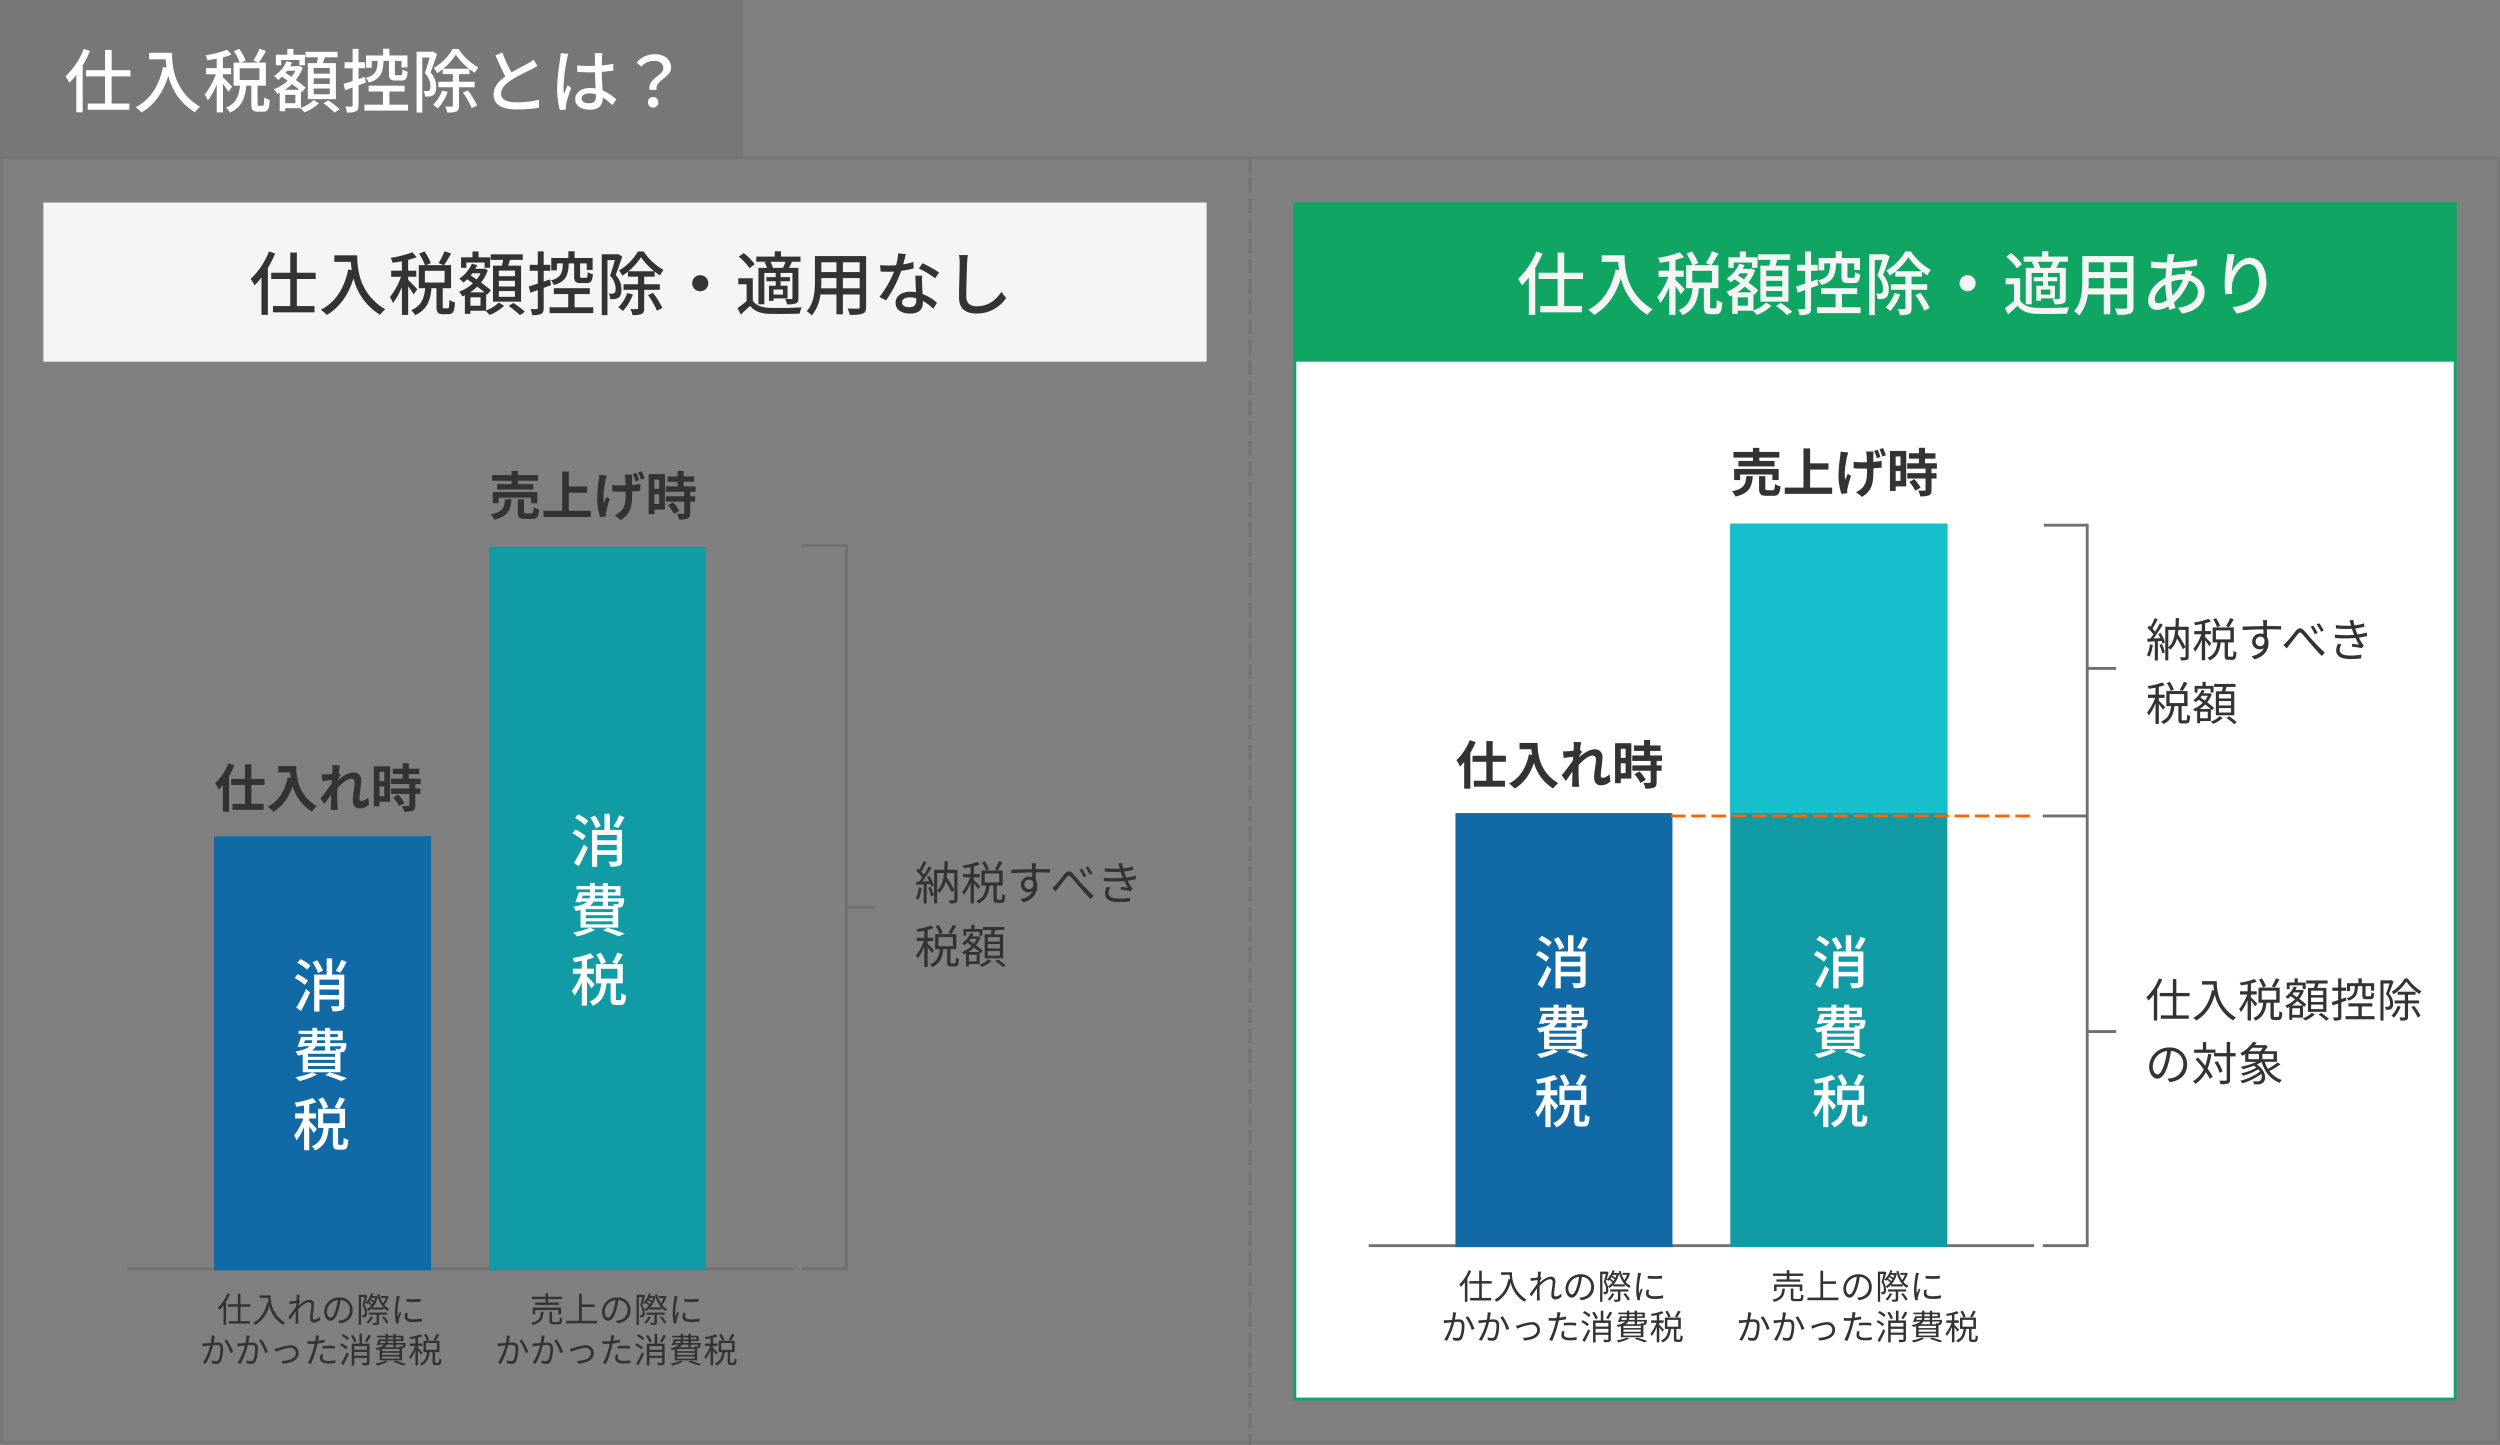 <svg xmlns="http://www.w3.org/2000/svg" width="864" height="499.5" viewBox="0 0 864 499.5">
  <rect x="0" y="0" width="864" height="499.5" fill="#808080" stroke="none"/>
  <g id="グループ_189" data-name="グループ 189" transform="translate(-122 -637)">
    <g id="パス_895" data-name="パス 895" transform="translate(122 691)" fill="none">
      <path d="M0,0H864V445H0Z" stroke="none"/>
      <path d="M 1 1 L 1 444 L 863 444 L 863 1 L 1 1 M 0 0 L 864 0 L 864 445 L 0 445 L 0 0 Z" stroke="none" fill="#777"/>
    </g>
    <path id="パス_904" data-name="パス 904" d="M0,0V445" transform="translate(554 691.5)" fill="none" stroke="#707070" stroke-width="1" stroke-dasharray="5 2"/>
    <g id="パス_905" data-name="パス 905" transform="translate(569 707)" fill="#fff">
      <path d="M 401.5 413.5 L 0.5 413.5 L 0.5 0.5 L 401.5 0.5 L 401.5 413.5 Z" stroke="none"/>
      <path d="M 1 1 L 1 413 L 401 413 L 401 1 L 1 1 M 0 0 L 402 0 L 402 414 L 0 414 L 0 0 Z" stroke="none" fill="#11a564"/>
    </g>
    <g id="パス_906" data-name="パス 906" transform="translate(569 707)" fill="#11a564">
      <path d="M 401.5 54.5 L 0.5 54.5 L 0.5 0.5 L 401.5 0.5 L 401.5 54.5 Z" stroke="none"/>
      <path d="M 1 1 L 1 54 L 401 54 L 401 1 L 1 1 M 0 0 L 402 0 L 402 55 L 0 55 L 0 0 Z" stroke="none" fill="#11a564"/>
    </g>
    <path id="パス_896" data-name="パス 896" d="M0,0H402V55H0Z" transform="translate(137 707)" fill="#f5f5f5"/>
    <path id="パス_910" data-name="パス 910" d="M-125.04-20.088a26.209,26.209,0,0,1-6.336,9.48,13.884,13.884,0,0,1,1.32,2.232,22.846,22.846,0,0,0,2.424-2.736V1.824h2.208v-16.2a39.2,39.2,0,0,0,2.52-5.016Zm16.128,9.5v-2.16h-6.5v-6.984h-2.28v6.984h-6.576v2.16h6.576v9.36h-5.976V.936H-109.3v-2.16h-6.12v-9.36Zm6.456-8.16v2.256h5.712a26.521,26.521,0,0,0,.312,2.856l-1.224-.216c-1.392,6.5-4.3,11.232-9.456,13.9a17.071,17.071,0,0,1,2.064,1.8c4.44-2.664,7.44-6.864,9.216-12.648A20.363,20.363,0,0,0-86.64,1.8a11.277,11.277,0,0,1,1.8-1.9c-9.144-5.4-9.7-14.3-9.7-18.648Zm28.68,11.736a44.072,44.072,0,0,0-3.168-3.24v-1.1h2.808v-2.112h-2.808v-3.72a29.293,29.293,0,0,0,2.976-.936l-1.536-1.7a35.281,35.281,0,0,1-7.488,1.92,6.88,6.88,0,0,1,.648,1.728c1.032-.144,2.136-.312,3.24-.552v3.264h-3.7v2.112h3.408A24.461,24.461,0,0,1-83.256-4.32a12.019,12.019,0,0,1,1.08,2.064A23.665,23.665,0,0,0-79.1-7.848v9.7h2.16V-8.04a29.8,29.8,0,0,1,1.872,2.784Zm2.616-6.408h6.816V-9.36H-71.16ZM-64.512-.432c-.408,0-.48-.072-.48-.744V-7.392h2.88V-15.36h-2.424a43.324,43.324,0,0,0,2.448-4.032l-2.28-.768a21.294,21.294,0,0,1-2.088,4.1l1.776.7H-70.7l1.584-.72A17.234,17.234,0,0,0-71.3-20.112l-1.848.792a18.546,18.546,0,0,1,1.992,3.96h-2.112v7.968h2.208C-71.4-4.128-72.216-1.344-75.888.192A6.218,6.218,0,0,1-74.544,1.92c4.2-1.872,5.3-5.28,5.664-9.312h1.728v6.24c0,2.064.432,2.736,2.28,2.736h1.848c1.536,0,2.088-.84,2.256-4.056a6.351,6.351,0,0,1-1.92-.864c-.048,2.544-.144,2.9-.576,2.9Zm24.48-11.112H-45.6v-1.944h5.568Zm0,3.552H-45.6V-9.96h5.568Zm0,3.576H-45.6V-6.408h5.568Zm-7.584-10.776V-2.736h9.7V-15.192h-4.488c.216-.624.456-1.32.672-1.992h4.392V-19.1H-48.432v1.92h4.32c-.12.648-.264,1.368-.408,1.992Zm-9.216-1.08h6.312v1.824h1.9v-3.624h-3.984v-2.016H-54.7v2.016h-3.96v3.624h1.824Zm4.9,14.928h-3.5v-2.9h3.5Zm-3.6-4.632a15.091,15.091,0,0,0,2.472-1.968c.912.7,1.776,1.368,2.472,1.968Zm3.624-6.576A10.961,10.961,0,0,1-53.28-10.44c-.7-.48-1.392-.936-2.04-1.368.192-.24.384-.48.576-.744Zm1.92,7.1.336.312,1.3-1.536c-.816-.744-2.064-1.7-3.408-2.688a14.165,14.165,0,0,0,2.352-4.272l-1.272-.576-.336.1h-2.712a12.668,12.668,0,0,0,.648-1.272l-1.848-.48A11.97,11.97,0,0,1-59.3-10.68a10.938,10.938,0,0,1,1.44,1.32,14.3,14.3,0,0,0,1.32-1.128c.624.432,1.3.912,1.968,1.416a14.683,14.683,0,0,1-4.776,2.9A8.232,8.232,0,0,1-58.2-4.56c.288-.12.576-.264.864-.384V1.464h1.9V.384h5.208c.456.408,1.1,1.056,1.464,1.464A16.181,16.181,0,0,0-43.776-1.3l-1.848-1.128A12.829,12.829,0,0,1-49.992.288Zm7.776,4.176A31.848,31.848,0,0,1-38.328,1.92L-36.6.744A28.3,28.3,0,0,0-40.584-2.3ZM-19.584-15.96v4.368c0,1.848.432,2.424,2.3,2.424h2.064c1.392,0,1.92-.648,2.136-3.048a5.8,5.8,0,0,1-1.8-.744c-.072,1.7-.168,1.968-.6,1.968h-1.488c-.48,0-.552-.072-.552-.6V-15.96h2.3V-13.7h2.04v-4.128h-6.24V-20.16h-2.16v2.328h-5.9v4.248h1.944V-15.96h2.064c-.12,3.288-.648,4.968-4.152,5.88A4.9,4.9,0,0,1-26.544-8.5c4.152-1.176,4.92-3.432,5.112-7.464Zm-7.968,7.512-.384-1.992L-30.1-9.7v-3.72h2.28V-15.48H-30.1v-4.632h-2.04v4.632H-34.92v2.064h2.784V-9c-1.176.408-2.256.744-3.12,1.008l.528,2.16,2.592-.936V-.576c0,.336-.12.408-.432.408-.264.024-1.152.024-2.112,0a7.125,7.125,0,0,1,.6,2.064,7.16,7.16,0,0,0,3.12-.408c.648-.36.864-.96.864-2.064V-7.512Zm8.136,7.632v-4.56h5.256V-7.392H-26.592v2.016h4.968v4.56h-6.432v2.04h15.072V-.816Zm15-18.384-.336.072h-5.28V1.9h1.968V-17.112H-5.5c-.456,1.632-1.08,3.768-1.68,5.376A6.582,6.582,0,0,1-5.232-7.248c0,.7-.1,1.272-.432,1.512a1.292,1.292,0,0,1-.744.216,7.233,7.233,0,0,1-1.224-.024A4.358,4.358,0,0,1-7.1-3.624,11.381,11.381,0,0,0-5.52-3.648a3.23,3.23,0,0,0,1.3-.48c.7-.48.984-1.488.984-2.856a7.265,7.265,0,0,0-1.992-4.992c.768-1.872,1.608-4.368,2.28-6.384ZM-1.224-5.712a12.663,12.663,0,0,1-3.1,4.92A14.429,14.429,0,0,1-2.712.48,16.447,16.447,0,0,0,.72-5.256Zm.408-7.536A21.593,21.593,0,0,0,3.528-18.1a23.211,23.211,0,0,0,4.56,4.848ZM10.032-6.84V-8.76h-5.4v-2.616h3.6v-1.752a22.3,22.3,0,0,0,1.872,1.32,12.191,12.191,0,0,1,1.2-1.9A20.4,20.4,0,0,1,4.44-20.088H2.448A18.018,18.018,0,0,1-4.08-13.512a7.079,7.079,0,0,1,1.128,1.8A15.642,15.642,0,0,0-.984-13.128v1.752h3.5V-8.76H-2.5v1.92H2.52V-.552c0,.288-.1.384-.384.384-.312,0-1.272.024-2.28-.024A7.2,7.2,0,0,1,.576,1.9a7.824,7.824,0,0,0,3.168-.384c.7-.36.888-.96.888-2.04V-6.84ZM5.976-4.992A27.64,27.64,0,0,1,9.048.384L10.9-.552a25.715,25.715,0,0,0-3.24-5.232ZM24-11.9A2.786,2.786,0,0,0,21.216-9.12,2.786,2.786,0,0,0,24-6.336,2.786,2.786,0,0,0,26.784-9.12,2.786,2.786,0,0,0,24-11.9Zm25.008-2.52.1-.024a7.43,7.43,0,0,0-.864-2.088h5.232a16.9,16.9,0,0,1-.888,2.112Zm3.576,9.24h-3.24V-6.936h3.24Zm-6.36-11.184a10.574,10.574,0,0,1,.84,1.944H44.112V-1.848h2.04V-12.672h3.936v1.44H46.872v1.44h3.216v1.536H47.76v5.232h1.584v-.84h4.848V-8.256H51.768V-9.792h3.24v-1.44h-3.24v-1.44h4.1v8.64c0,.264-.1.36-.36.36-.288.024-1.2.024-2.16-.024A7.881,7.881,0,0,1,54-1.824a8.486,8.486,0,0,0,3.072-.336c.7-.336.864-.864.864-1.872V-14.424H54.648c.312-.6.7-1.3,1.056-2.04l-.288-.072h3.24v-1.776H51.912v-1.824h-2.16v1.824H43.368v1.776H46.9Zm-3.408.672a17.84,17.84,0,0,0-3.792-3.84l-1.7,1.248a17.136,17.136,0,0,1,3.7,4.008Zm-.648,4.872H37.152V-8.76h2.88v5.784A33.093,33.093,0,0,1,36.888-.528l1.1,2.208C39.168.648,40.224-.312,41.232-1.3c1.464,1.848,3.528,2.64,6.5,2.76,2.784.1,7.872.048,10.632-.072a9.719,9.719,0,0,1,.72-2.184C56.04-.576,50.472-.5,47.76-.624c-2.664-.12-4.56-.864-5.592-2.52ZM73.3-7.344V-10.9H79.1v3.552Zm-7.536,0c.072-.888.1-1.776.1-2.592v-.96h5.208v3.552Zm5.3-9.024v3.384H65.856v-3.384Zm8.04,3.384H73.3v-3.384H79.1Zm2.232-5.52H63.648V-9.96c0,3.384-.24,7.632-2.856,10.536A7.387,7.387,0,0,1,62.544,2.04a13.767,13.767,0,0,0,3-7.272h5.52V1.632H73.3V-5.232H79.1v4.3c0,.456-.168.6-.6.6-.456,0-2.04.024-3.576-.048a9.221,9.221,0,0,1,.744,2.16,13.138,13.138,0,0,0,4.488-.384c.864-.336,1.176-1.008,1.176-2.3Zm14.232-.624L93.1-19.2a12.7,12.7,0,0,1-.072,1.272c-.048.48-.12,1.008-.168,1.608h-1.32a33.826,33.826,0,0,1-4.176-.312l.072,2.232c1.032.048,2.9.168,4.032.168H92.64c-.1,1.032-.192,2.16-.24,3.264-3.336,1.56-5.976,4.752-5.976,7.848A2.889,2.889,0,0,0,89.448.1,8.26,8.26,0,0,0,93.36-1.056c.12.432.24.816.36,1.176L95.9-.528c-.192-.6-.408-1.224-.576-1.9a18.942,18.942,0,0,0,5.208-7.56,3.966,3.966,0,0,1,3.048,3.792c0,2.76-2.352,5.04-6.816,5.544l1.3,1.992c5.712-.888,7.848-4.008,7.848-7.44,0-2.712-1.824-4.9-4.728-5.76.168-.432.36-1.032.5-1.344l-2.352-.576a12.633,12.633,0,0,1-.288,1.56,6.515,6.515,0,0,0-.7-.024,15.555,15.555,0,0,0-3.84.528c.072-.888.144-1.776.216-2.592a72.915,72.915,0,0,0,8.592-.888l-.024-2.232a43.872,43.872,0,0,1-8.3,1.032c.1-.576.192-1.128.288-1.584A10.1,10.1,0,0,1,95.568-19.128ZM94.44-9.072v-.576a11.185,11.185,0,0,1,3.816-.672h.168A15.657,15.657,0,0,1,94.8-4.848,25.432,25.432,0,0,1,94.44-9.072Zm-5.76,5.52c0-1.728,1.512-3.84,3.648-5.136a31.237,31.237,0,0,0,.528,5.424,5.6,5.6,0,0,1-2.9,1.056C89.088-2.208,88.68-2.664,88.68-3.552ZM116.352-19.08l-2.616-.12a20.844,20.844,0,0,1-.192,2.28,63.328,63.328,0,0,0-.7,7.728,30.167,30.167,0,0,0,.264,3.888l2.352-.168a11.114,11.114,0,0,1-.1-2.76c.216-3.168,2.88-7.488,5.808-7.488,2.28,0,3.552,2.448,3.552,6.192,0,5.952-3.936,7.9-9.192,8.712l1.44,2.184c6.12-1.128,10.3-4.2,10.3-10.9,0-5.16-2.424-8.376-5.688-8.376-2.9,0-5.208,2.568-6.264,4.752A46.451,46.451,0,0,1,116.352-19.08Z" transform="translate(778 744)" fill="#f5f5f5"/>
    <path id="パス_897" data-name="パス 897" d="M-125.04-20.088a26.209,26.209,0,0,1-6.336,9.48,13.884,13.884,0,0,1,1.32,2.232,22.846,22.846,0,0,0,2.424-2.736V1.824h2.208v-16.2a39.2,39.2,0,0,0,2.52-5.016Zm16.128,9.5v-2.16h-6.5v-6.984h-2.28v6.984h-6.576v2.16h6.576v9.36h-5.976V.936H-109.3v-2.16h-6.12v-9.36Zm6.456-8.16v2.256h5.712a26.521,26.521,0,0,0,.312,2.856l-1.224-.216c-1.392,6.5-4.3,11.232-9.456,13.9a17.071,17.071,0,0,1,2.064,1.8c4.44-2.664,7.44-6.864,9.216-12.648A20.363,20.363,0,0,0-86.64,1.8a11.277,11.277,0,0,1,1.8-1.9c-9.144-5.4-9.7-14.3-9.7-18.648Zm28.68,11.736a44.072,44.072,0,0,0-3.168-3.24v-1.1h2.808v-2.112h-2.808v-3.72a29.293,29.293,0,0,0,2.976-.936l-1.536-1.7a35.281,35.281,0,0,1-7.488,1.92,6.88,6.88,0,0,1,.648,1.728c1.032-.144,2.136-.312,3.24-.552v3.264h-3.7v2.112h3.408A24.461,24.461,0,0,1-83.256-4.32a12.019,12.019,0,0,1,1.08,2.064A23.665,23.665,0,0,0-79.1-7.848v9.7h2.16V-8.04a29.8,29.8,0,0,1,1.872,2.784Zm2.616-6.408h6.816V-9.36H-71.16ZM-64.512-.432c-.408,0-.48-.072-.48-.744V-7.392h2.88V-15.36h-2.424a43.324,43.324,0,0,0,2.448-4.032l-2.28-.768a21.294,21.294,0,0,1-2.088,4.1l1.776.7H-70.7l1.584-.72A17.234,17.234,0,0,0-71.3-20.112l-1.848.792a18.546,18.546,0,0,1,1.992,3.96h-2.112v7.968h2.208C-71.4-4.128-72.216-1.344-75.888.192A6.218,6.218,0,0,1-74.544,1.92c4.2-1.872,5.3-5.28,5.664-9.312h1.728v6.24c0,2.064.432,2.736,2.28,2.736h1.848c1.536,0,2.088-.84,2.256-4.056a6.351,6.351,0,0,1-1.92-.864c-.048,2.544-.144,2.9-.576,2.9Zm24.48-11.112H-45.6v-1.944h5.568Zm0,3.552H-45.6V-9.96h5.568Zm0,3.576H-45.6V-6.408h5.568Zm-7.584-10.776V-2.736h9.7V-15.192h-4.488c.216-.624.456-1.32.672-1.992h4.392V-19.1H-48.432v1.92h4.32c-.12.648-.264,1.368-.408,1.992Zm-9.216-1.08h6.312v1.824h1.9v-3.624h-3.984v-2.016H-54.7v2.016h-3.96v3.624h1.824Zm4.9,14.928h-3.5v-2.9h3.5Zm-3.6-4.632a15.091,15.091,0,0,0,2.472-1.968c.912.7,1.776,1.368,2.472,1.968Zm3.624-6.576A10.961,10.961,0,0,1-53.28-10.44c-.7-.48-1.392-.936-2.04-1.368.192-.24.384-.48.576-.744Zm1.92,7.1.336.312,1.3-1.536c-.816-.744-2.064-1.7-3.408-2.688a14.165,14.165,0,0,0,2.352-4.272l-1.272-.576-.336.1h-2.712a12.668,12.668,0,0,0,.648-1.272l-1.848-.48A11.97,11.97,0,0,1-59.3-10.68a10.938,10.938,0,0,1,1.44,1.32,14.3,14.3,0,0,0,1.32-1.128c.624.432,1.3.912,1.968,1.416a14.683,14.683,0,0,1-4.776,2.9A8.232,8.232,0,0,1-58.2-4.56c.288-.12.576-.264.864-.384V1.464h1.9V.384h5.208c.456.408,1.1,1.056,1.464,1.464A16.181,16.181,0,0,0-43.776-1.3l-1.848-1.128A12.829,12.829,0,0,1-49.992.288Zm7.776,4.176A31.848,31.848,0,0,1-38.328,1.92L-36.6.744A28.3,28.3,0,0,0-40.584-2.3ZM-19.584-15.96v4.368c0,1.848.432,2.424,2.3,2.424h2.064c1.392,0,1.92-.648,2.136-3.048a5.8,5.8,0,0,1-1.8-.744c-.072,1.7-.168,1.968-.6,1.968h-1.488c-.48,0-.552-.072-.552-.6V-15.96h2.3V-13.7h2.04v-4.128h-6.24V-20.16h-2.16v2.328h-5.9v4.248h1.944V-15.96h2.064c-.12,3.288-.648,4.968-4.152,5.88A4.9,4.9,0,0,1-26.544-8.5c4.152-1.176,4.92-3.432,5.112-7.464Zm-7.968,7.512-.384-1.992L-30.1-9.7v-3.72h2.28V-15.48H-30.1v-4.632h-2.04v4.632H-34.92v2.064h2.784V-9c-1.176.408-2.256.744-3.12,1.008l.528,2.16,2.592-.936V-.576c0,.336-.12.408-.432.408-.264.024-1.152.024-2.112,0a7.125,7.125,0,0,1,.6,2.064,7.16,7.16,0,0,0,3.12-.408c.648-.36.864-.96.864-2.064V-7.512Zm8.136,7.632v-4.56h5.256V-7.392H-26.592v2.016h4.968v4.56h-6.432v2.04h15.072V-.816Zm15-18.384-.336.072h-5.28V1.9h1.968V-17.112H-5.5c-.456,1.632-1.08,3.768-1.68,5.376A6.582,6.582,0,0,1-5.232-7.248c0,.7-.1,1.272-.432,1.512a1.292,1.292,0,0,1-.744.216,7.233,7.233,0,0,1-1.224-.024A4.358,4.358,0,0,1-7.1-3.624,11.381,11.381,0,0,0-5.52-3.648a3.23,3.23,0,0,0,1.3-.48c.7-.48.984-1.488.984-2.856a7.265,7.265,0,0,0-1.992-4.992c.768-1.872,1.608-4.368,2.28-6.384ZM-1.224-5.712a12.663,12.663,0,0,1-3.1,4.92A14.429,14.429,0,0,1-2.712.48,16.447,16.447,0,0,0,.72-5.256Zm.408-7.536A21.593,21.593,0,0,0,3.528-18.1a23.211,23.211,0,0,0,4.56,4.848ZM10.032-6.84V-8.76h-5.4v-2.616h3.6v-1.752a22.3,22.3,0,0,0,1.872,1.32,12.191,12.191,0,0,1,1.2-1.9A20.4,20.4,0,0,1,4.44-20.088H2.448A18.018,18.018,0,0,1-4.08-13.512a7.079,7.079,0,0,1,1.128,1.8A15.642,15.642,0,0,0-.984-13.128v1.752h3.5V-8.76H-2.5v1.92H2.52V-.552c0,.288-.1.384-.384.384-.312,0-1.272.024-2.28-.024A7.2,7.2,0,0,1,.576,1.9a7.824,7.824,0,0,0,3.168-.384c.7-.36.888-.96.888-2.04V-6.84ZM5.976-4.992A27.64,27.64,0,0,1,9.048.384L10.9-.552a25.715,25.715,0,0,0-3.24-5.232ZM24-11.9A2.786,2.786,0,0,0,21.216-9.12,2.786,2.786,0,0,0,24-6.336,2.786,2.786,0,0,0,26.784-9.12,2.786,2.786,0,0,0,24-11.9Zm25.008-2.52.1-.024a7.43,7.43,0,0,0-.864-2.088h5.232a16.9,16.9,0,0,1-.888,2.112Zm3.576,9.24h-3.24V-6.936h3.24Zm-6.36-11.184a10.574,10.574,0,0,1,.84,1.944H44.112V-1.848h2.04V-12.672h3.936v1.44H46.872v1.44h3.216v1.536H47.76v5.232h1.584v-.84h4.848V-8.256H51.768V-9.792h3.24v-1.44h-3.24v-1.44h4.1v8.64c0,.264-.1.36-.36.36-.288.024-1.2.024-2.16-.024A7.881,7.881,0,0,1,54-1.824a8.486,8.486,0,0,0,3.072-.336c.7-.336.864-.864.864-1.872V-14.424H54.648c.312-.6.7-1.3,1.056-2.04l-.288-.072h3.24v-1.776H51.912v-1.824h-2.16v1.824H43.368v1.776H46.9Zm-3.408.672a17.84,17.84,0,0,0-3.792-3.84l-1.7,1.248a17.136,17.136,0,0,1,3.7,4.008Zm-.648,4.872H37.152V-8.76h2.88v5.784A33.093,33.093,0,0,1,36.888-.528l1.1,2.208C39.168.648,40.224-.312,41.232-1.3c1.464,1.848,3.528,2.64,6.5,2.76,2.784.1,7.872.048,10.632-.072a9.719,9.719,0,0,1,.72-2.184C56.04-.576,50.472-.5,47.76-.624c-2.664-.12-4.56-.864-5.592-2.52ZM73.3-7.344V-10.9H79.1v3.552Zm-7.536,0c.072-.888.1-1.776.1-2.592v-.96h5.208v3.552Zm5.3-9.024v3.384H65.856v-3.384Zm8.04,3.384H73.3v-3.384H79.1Zm2.232-5.52H63.648V-9.96c0,3.384-.24,7.632-2.856,10.536A7.387,7.387,0,0,1,62.544,2.04a13.767,13.767,0,0,0,3-7.272h5.52V1.632H73.3V-5.232H79.1v4.3c0,.456-.168.6-.6.6-.456,0-2.04.024-3.576-.048a9.221,9.221,0,0,1,.744,2.16,13.138,13.138,0,0,0,4.488-.384c.864-.336,1.176-1.008,1.176-2.3Zm13.7-.672L92.4-19.44a19.587,19.587,0,0,1-.7,4.1c-.84.072-1.68.1-2.472.1-.96,0-2.112-.048-3.048-.144l.168,2.232c.96.048,1.968.072,2.88.072.576,0,1.152-.024,1.752-.048a36.042,36.042,0,0,1-5.04,8.76l2.3,1.176a42.94,42.94,0,0,0,5.208-10.2,32.216,32.216,0,0,0,4.3-.864l-.072-2.208a22.947,22.947,0,0,1-3.528.816C94.512-16.992,94.848-18.336,95.04-19.176Zm-1.3,16.632c0-.984,1.08-1.7,2.664-1.7a8.356,8.356,0,0,1,2.232.312c.024.312.024.6.024.816,0,1.3-.6,2.3-2.424,2.3C94.608-.816,93.744-1.512,93.744-2.544Zm6.936-9.192H98.328c.048,1.584.168,3.84.24,5.736a13.76,13.76,0,0,0-2.04-.168c-2.976,0-5.016,1.584-5.016,3.84,0,2.5,2.256,3.7,5.04,3.7,3.168,0,4.392-1.656,4.392-3.7V-3a18.73,18.73,0,0,1,3.6,2.688l1.272-2.04a15.639,15.639,0,0,0-4.968-3.024c-.072-1.368-.144-2.76-.168-3.552C100.656-9.888,100.632-10.728,100.68-11.736Zm4.512.912,1.368-1.992a42.485,42.485,0,0,0-5.76-3.216l-1.224,1.848A30.518,30.518,0,0,1,105.192-10.824Zm11.3-8.016-3.072-.024a13.888,13.888,0,0,1,.264,2.784c0,2.3-.24,8.5-.24,11.9,0,3.984,2.448,5.544,6.1,5.544a12.187,12.187,0,0,0,10.2-5.376L128.04-6.1c-1.728,2.568-4.248,4.944-8.448,4.944-2.088,0-3.648-.864-3.648-3.408,0-3.312.168-8.856.288-11.52A21.887,21.887,0,0,1,116.5-18.84Z" transform="translate(340 744)" fill="#333"/>
    <path id="パス_893" data-name="パス 893" d="M0,0H257V55H0Z" transform="translate(122 637)" fill="#777"/>
    <path id="パス_894" data-name="パス 894" d="M6.96-20.088a26.209,26.209,0,0,1-6.336,9.48,13.884,13.884,0,0,1,1.32,2.232,22.846,22.846,0,0,0,2.424-2.736V1.824H6.576v-16.2A39.2,39.2,0,0,0,9.1-19.392Zm16.128,9.5v-2.16h-6.5v-6.984H14.3v6.984H7.728v2.16H14.3v9.36H8.328V.936H22.7v-2.16h-6.12v-9.36Zm6.456-8.16v2.256h5.712a26.52,26.52,0,0,0,.312,2.856l-1.224-.216c-1.392,6.5-4.3,11.232-9.456,13.9a17.07,17.07,0,0,1,2.064,1.8c4.44-2.664,7.44-6.864,9.216-12.648A20.363,20.363,0,0,0,45.36,1.8a11.276,11.276,0,0,1,1.8-1.9c-9.144-5.4-9.7-14.3-9.7-18.648ZM58.224-7.008a44.072,44.072,0,0,0-3.168-3.24v-1.1h2.808v-2.112H55.056v-3.72a29.293,29.293,0,0,0,2.976-.936l-1.536-1.7a35.281,35.281,0,0,1-7.488,1.92,6.88,6.88,0,0,1,.648,1.728c1.032-.144,2.136-.312,3.24-.552v3.264H49.2v2.112h3.408A24.461,24.461,0,0,1,48.744-4.32a12.019,12.019,0,0,1,1.08,2.064A23.665,23.665,0,0,0,52.9-7.848v9.7h2.16V-8.04a29.8,29.8,0,0,1,1.872,2.784Zm2.616-6.408h6.816V-9.36H60.84ZM67.488-.432c-.408,0-.48-.072-.48-.744V-7.392h2.88V-15.36H67.464a43.324,43.324,0,0,0,2.448-4.032l-2.28-.768a21.294,21.294,0,0,1-2.088,4.1l1.776.7H61.3l1.584-.72A17.234,17.234,0,0,0,60.7-20.112l-1.848.792a18.547,18.547,0,0,1,1.992,3.96H58.728v7.968h2.208C60.6-4.128,59.784-1.344,56.112.192A6.218,6.218,0,0,1,57.456,1.92c4.2-1.872,5.3-5.28,5.664-9.312h1.728v6.24c0,2.064.432,2.736,2.28,2.736h1.848c1.536,0,2.088-.84,2.256-4.056a6.352,6.352,0,0,1-1.92-.864c-.048,2.544-.144,2.9-.576,2.9Zm24.48-11.112H86.4v-1.944h5.568Zm0,3.552H86.4V-9.96h5.568Zm0,3.576H86.4V-6.408h5.568ZM84.384-15.192V-2.736h9.7V-15.192H89.592c.216-.624.456-1.32.672-1.992h4.392V-19.1H83.568v1.92h4.32c-.12.648-.264,1.368-.408,1.992Zm-9.216-1.08H81.48v1.824h1.9v-3.624H79.392v-2.016H77.3v2.016h-3.96v3.624h1.824Zm4.9,14.928h-3.5v-2.9h3.5Zm-3.6-4.632a15.091,15.091,0,0,0,2.472-1.968c.912.7,1.776,1.368,2.472,1.968Zm3.624-6.576A10.961,10.961,0,0,1,78.72-10.44c-.7-.48-1.392-.936-2.04-1.368.192-.24.384-.48.576-.744Zm1.92,7.1.336.312,1.3-1.536c-.816-.744-2.064-1.7-3.408-2.688a14.165,14.165,0,0,0,2.352-4.272l-1.272-.576-.336.1H78.264a12.669,12.669,0,0,0,.648-1.272l-1.848-.48A11.97,11.97,0,0,1,72.7-10.68a10.938,10.938,0,0,1,1.44,1.32,14.3,14.3,0,0,0,1.32-1.128c.624.432,1.3.912,1.968,1.416a14.683,14.683,0,0,1-4.776,2.9A8.233,8.233,0,0,1,73.8-4.56c.288-.12.576-.264.864-.384V1.464h1.9V.384h5.208c.456.408,1.1,1.056,1.464,1.464A16.181,16.181,0,0,0,88.224-1.3L86.376-2.424A12.829,12.829,0,0,1,82.008.288Zm7.776,4.176A31.847,31.847,0,0,1,93.672,1.92L95.4.744A28.3,28.3,0,0,0,91.416-2.3ZM112.416-15.96v4.368c0,1.848.432,2.424,2.3,2.424h2.064c1.392,0,1.92-.648,2.136-3.048a5.8,5.8,0,0,1-1.8-.744c-.072,1.7-.168,1.968-.6,1.968h-1.488c-.48,0-.552-.072-.552-.6V-15.96h2.3V-13.7h2.04v-4.128h-6.24V-20.16h-2.16v2.328h-5.9v4.248h1.944V-15.96h2.064c-.12,3.288-.648,4.968-4.152,5.88a4.9,4.9,0,0,1,1.08,1.584c4.152-1.176,4.92-3.432,5.112-7.464Zm-7.968,7.512-.384-1.992L101.9-9.7v-3.72h2.28V-15.48H101.9v-4.632h-2.04v4.632H97.08v2.064h2.784V-9c-1.176.408-2.256.744-3.12,1.008l.528,2.16,2.592-.936V-.576c0,.336-.12.408-.432.408-.264.024-1.152.024-2.112,0a7.125,7.125,0,0,1,.6,2.064,7.16,7.16,0,0,0,3.12-.408c.648-.36.864-.96.864-2.064V-7.512Zm8.136,7.632v-4.56h5.256V-7.392H105.408v2.016h4.968v4.56h-6.432v2.04h15.072V-.816Zm15-18.384-.336.072h-5.28V1.9h1.968V-17.112H126.5c-.456,1.632-1.08,3.768-1.68,5.376a6.582,6.582,0,0,1,1.944,4.488c0,.7-.1,1.272-.432,1.512a1.292,1.292,0,0,1-.744.216,7.233,7.233,0,0,1-1.224-.024,4.358,4.358,0,0,1,.528,1.92,11.381,11.381,0,0,0,1.584-.024,3.23,3.23,0,0,0,1.3-.48c.7-.48.984-1.488.984-2.856a7.266,7.266,0,0,0-1.992-4.992c.768-1.872,1.608-4.368,2.28-6.384Zm3.192,13.488a12.663,12.663,0,0,1-3.1,4.92A14.429,14.429,0,0,1,129.288.48a16.447,16.447,0,0,0,3.432-5.736Zm.408-7.536a21.594,21.594,0,0,0,4.344-4.848,23.211,23.211,0,0,0,4.56,4.848ZM142.032-6.84V-8.76h-5.4v-2.616h3.6v-1.752a22.3,22.3,0,0,0,1.872,1.32,12.191,12.191,0,0,1,1.2-1.9,20.4,20.4,0,0,1-6.864-6.384h-1.992a18.018,18.018,0,0,1-6.528,6.576,7.079,7.079,0,0,1,1.128,1.8,15.643,15.643,0,0,0,1.968-1.416v1.752h3.5V-8.76H129.5v1.92h5.016V-.552c0,.288-.1.384-.384.384-.312,0-1.272.024-2.28-.024a7.2,7.2,0,0,1,.72,2.088,7.824,7.824,0,0,0,3.168-.384c.7-.36.888-.96.888-2.04V-6.84Zm-4.056,1.848A27.64,27.64,0,0,1,141.048.384L142.9-.552a25.714,25.714,0,0,0-3.24-5.232Zm13.632-13.872-2.376.984c1.128,2.568,2.328,5.28,3.432,7.3-2.448,1.728-4.08,3.7-4.08,6.24,0,3.84,3.408,5.16,8.04,5.16A45.819,45.819,0,0,0,164.256.24L164.28-2.5a35.755,35.755,0,0,1-7.752.864c-3.576,0-5.376-1.1-5.376-2.976,0-1.752,1.344-3.264,3.456-4.656,2.28-1.488,5.472-2.976,7.056-3.792.768-.384,1.44-.744,2.064-1.128l-1.32-2.184a13.308,13.308,0,0,1-1.92,1.272c-1.248.7-3.624,1.872-5.736,3.144A56.074,56.074,0,0,1,151.608-18.864ZM178.992-3c0-1.032,1.128-1.728,2.736-1.728a7.735,7.735,0,0,1,2.232.336v.648c0,1.512-.552,2.424-2.328,2.424C180.1-1.32,178.992-1.872,178.992-3Zm7.2-15.624H183.48a11.808,11.808,0,0,1,.144,1.536v2.832c-.672.024-1.32.048-1.992.048a39.075,39.075,0,0,1-4.152-.216l.024,2.256c1.392.1,2.712.168,4.1.168.672,0,1.344-.024,2.016-.048.048,1.872.144,3.936.24,5.616a12.773,12.773,0,0,0-1.944-.144c-3.216,0-5.112,1.632-5.112,3.84,0,2.3,1.9,3.648,5.136,3.648,3.336,0,4.392-1.9,4.392-4.1v-.12a22.818,22.818,0,0,1,3.336,2.664l1.3-2.016a15.834,15.834,0,0,0-4.728-3.1c-.072-1.848-.24-4.008-.264-6.408,1.392-.1,2.736-.264,3.984-.456v-2.328a37.122,37.122,0,0,1-3.984.552c.024-1.1.048-2.136.072-2.736C186.072-17.616,186.12-18.144,186.192-18.624Zm-11.784.216-2.616-.24c-.024.624-.12,1.392-.192,1.992A73.639,73.639,0,0,0,170.544-6.6a28.09,28.09,0,0,0,.936,7.632l2.136-.168c-.024-.288-.048-.648-.072-.888a6.2,6.2,0,0,1,.12-1.1c.264-1.224,1.08-3.672,1.728-5.5l-1.2-.936c-.384.888-.912,2.088-1.248,3.072a15.613,15.613,0,0,1-.192-2.568,63.449,63.449,0,0,1,1.176-9.5C174.024-16.992,174.264-17.976,174.408-18.408ZM202.464-5.952h2.448c-.5-3.5,5.016-4.1,5.016-7.68,0-2.952-2.352-4.632-5.76-4.632a7.928,7.928,0,0,0-6.12,2.856l1.584,1.464a5.683,5.683,0,0,1,4.224-2.04c2.208,0,3.384,1.032,3.384,2.592C207.24-10.848,201.816-9.864,202.464-5.952Zm1.248,6.12a1.759,1.759,0,0,0,1.8-1.824,1.759,1.759,0,0,0-1.8-1.824,1.74,1.74,0,0,0-1.776,1.824A1.74,1.74,0,0,0,203.712.168Z" transform="translate(144 674)" fill="#fff"/>
    <path id="パス_920" data-name="パス 920" d="M0,0H230" transform="translate(166 1075.5)" fill="none" stroke="#707070" stroke-width="1"/>
    <path id="パス_902" data-name="パス 902" d="M0,0H75V150H0Z" transform="translate(196 926)" fill="#116aa5"/>
    <path id="パス_899" data-name="パス 899" d="M0,0H75V250H0Z" transform="translate(291 826)" fill="#119ba5"/>
    <path id="パス_903" data-name="パス 903" d="M1.5-4.32A11.5,11.5,0,0,1,.464-.512a4.156,4.156,0,0,1,.928.448A14.081,14.081,0,0,0,2.528-4.128Zm3.3.176a15.689,15.689,0,0,1,.976,2.928l.912-.3A14.834,14.834,0,0,0,5.664-4.432ZM4.384-7.888a12.2,12.2,0,0,1,.752,1.44l-2.368.1A54.9,54.9,0,0,0,5.952-11.12l-1.008-.448A32.587,32.587,0,0,1,3.328-8.7,12.849,12.849,0,0,0,2.4-9.744c.592-.9,1.264-2.16,1.808-3.216l-1.04-.416A20.234,20.234,0,0,1,1.728-10.4c-.16-.144-.3-.288-.464-.416l-.608.784A14.9,14.9,0,0,1,2.72-7.776C2.368-7.248,2-6.736,1.664-6.3L.608-6.256.7-5.2c.736-.048,1.6-.1,2.512-.144V1.248H4.272V-5.408l1.264-.08a7.445,7.445,0,0,1,.288.928l.9-.4a12.669,12.669,0,0,0-1.5-3.264ZM7.872-9.3h2.384c-.24,2.528-.832,4.656-2.384,6ZM14.9-10.4H11.44c.064-.96.1-1.952.112-2.992h-1.12c-.016,1.04-.032,2.032-.1,2.992H6.816V1.2H7.872V-3.152a3.112,3.112,0,0,1,.688.688,7.472,7.472,0,0,0,2.288-3.888,34.951,34.951,0,0,1,2.08,3.744l.88-.752a37.215,37.215,0,0,0-2.64-4.432c.08-.5.144-.992.192-1.5h2.464V-.144c0,.224-.064.288-.272.288-.224,0-.912.016-1.648-.016a4.076,4.076,0,0,1,.368,1.1,5.832,5.832,0,0,0,2.1-.208c.4-.176.528-.528.528-1.152Zm14.352-2.992a16.845,16.845,0,0,1-1.44,2.768l.992.4a27.154,27.154,0,0,0,1.648-2.752Zm-3.472,2.7a11.844,11.844,0,0,0-1.424-2.672l-.992.416a12.245,12.245,0,0,1,1.376,2.752ZM22.768-4.624c-.32-.368-1.68-1.776-2.176-2.192v-.976h2v-1.12h-2v-2.7a13.266,13.266,0,0,0,2.032-.64l-.832-.9a23.43,23.43,0,0,1-5.056,1.28,4.479,4.479,0,0,1,.368.928c.736-.112,1.552-.24,2.336-.4v2.432H16.832v1.12H19.28a16.523,16.523,0,0,1-2.752,5.008A5.5,5.5,0,0,1,17.12-1.7a17,17,0,0,0,2.32-4.192V1.184h1.152V-5.664A18.324,18.324,0,0,1,22.048-3.68ZM24.32-9.136h5.008v3.12H24.32ZM28.88-.048c-.352,0-.4-.064-.4-.464V-4.96h2.032v-5.216H23.184V-4.96h1.632c-.256,2.272-.9,4.272-3.392,5.28a3.759,3.759,0,0,1,.72.912c2.768-1.216,3.552-3.5,3.84-6.192h1.36V-.512c0,1.184.256,1.536,1.36,1.536h1.36c.944,0,1.248-.544,1.36-2.592a2.948,2.948,0,0,1-1.04-.48c-.032,1.744-.112,2-.448,2ZM42.032-12.672H40.576c.016.128.08.592.1,1.008.016.224.032.608.032,1.056-2.384.032-5.392.128-7.168.16l.032,1.232c2-.144,4.72-.256,7.152-.272.016.56.016,1.136.016,1.616a3.2,3.2,0,0,0-1.072-.176,2.793,2.793,0,0,0-2.816,2.784,2.547,2.547,0,0,0,2.624,2.672,2.254,2.254,0,0,0,1.392-.432c-.64,1.456-2.112,2.352-4.24,2.832L37.7.864c3.728-1.12,4.784-3.52,4.784-5.68a3.888,3.888,0,0,0-.512-2.048c-.016-.736-.032-1.728-.032-2.64h.224c2.336,0,3.792.032,4.688.08l.016-1.184c-.768,0-2.736-.016-4.688-.016h-.24c0-.432.016-.8.016-1.04C41.968-11.872,42-12.5,42.032-12.672ZM38.048-5.28a1.63,1.63,0,0,1,1.616-1.7,1.434,1.434,0,0,1,1.424,1.008c.144,1.52-.464,2.272-1.408,2.272A1.541,1.541,0,0,1,38.048-5.28ZM47.632-4.1,48.8-2.88c.256-.336.624-.848.944-1.28.816-.992,2.144-2.752,2.9-3.664.544-.688.864-.816,1.536-.048.736.816,1.968,2.352,3.008,3.52C58.272-3.1,59.712-1.44,60.928-.288L61.952-1.44c-1.44-1.3-3.024-2.976-4-4.032-1.008-1.088-2.24-2.672-3.2-3.664-1.056-1.072-1.888-.912-2.832.176C50.976-7.84,49.632-6,48.784-5.152A8.436,8.436,0,0,1,47.632-4.1Zm10.32-6.7-.912.4a18.6,18.6,0,0,1,1.488,2.576l.944-.416A25.167,25.167,0,0,0,57.952-10.8Zm2.064-.816-.9.416a18.27,18.27,0,0,1,1.552,2.544l.912-.448A20.53,20.53,0,0,0,60.016-11.616Zm10.9.448a3.734,3.734,0,0,0,.112.4,32.057,32.057,0,0,1-5.28-.192l.08,1.168a38.339,38.339,0,0,0,5.5.112q.192.576.432,1.248c.1.272.208.544.32.832a35.866,35.866,0,0,1-6.64-.08l.064,1.2a46.556,46.556,0,0,0,7.04-.032,16.927,16.927,0,0,0,1.248,2.3c-.512-.064-1.552-.176-2.4-.272L71.28-3.5a29.646,29.646,0,0,1,3.5.512l.656-.976a4.807,4.807,0,0,1-.592-.688,15.893,15.893,0,0,1-1.12-1.984,24.948,24.948,0,0,0,2.9-.576l-.192-1.2a17.677,17.677,0,0,1-3.2.688c-.128-.32-.256-.656-.368-.96-.112-.336-.24-.7-.352-1.1a23.3,23.3,0,0,0,3.152-.64l-.176-1.152a17.8,17.8,0,0,1-3.28.72,12.168,12.168,0,0,1-.384-1.9l-1.36.176C70.624-12.144,70.784-11.648,70.912-11.168ZM67.76-4.24,66.512-4.5a4.647,4.647,0,0,0-.624,2.288C65.9-.16,67.664.768,70.8.768A24.333,24.333,0,0,0,74.544.5l.048-1.28a18.118,18.118,0,0,1-3.808.336c-2.512,0-3.7-.656-3.7-1.984A3.1,3.1,0,0,1,67.76-4.24ZM13.248,8.608a16.845,16.845,0,0,1-1.44,2.768l.992.4a27.154,27.154,0,0,0,1.648-2.752Zm-3.472,2.7A11.844,11.844,0,0,0,8.352,8.64l-.992.416a12.245,12.245,0,0,1,1.376,2.752ZM6.768,17.376c-.32-.368-1.68-1.776-2.176-2.192v-.976h2v-1.12h-2v-2.7a13.266,13.266,0,0,0,2.032-.64l-.832-.9a23.43,23.43,0,0,1-5.056,1.28,4.479,4.479,0,0,1,.368.928c.736-.112,1.552-.24,2.336-.4v2.432H.832v1.12H3.28A16.523,16.523,0,0,1,.528,19.216,5.5,5.5,0,0,1,1.12,20.3a17,17,0,0,0,2.32-4.192v7.072H4.592V16.336A18.324,18.324,0,0,1,6.048,18.32ZM8.32,12.864h5.008v3.12H8.32Zm4.56,9.088c-.352,0-.4-.064-.4-.464V17.04h2.032V11.824H7.184V17.04H8.816c-.256,2.272-.9,4.272-3.392,5.28a3.759,3.759,0,0,1,.72.912c2.768-1.216,3.552-3.5,3.84-6.192h1.36v4.448c0,1.184.256,1.536,1.36,1.536h1.36c.944,0,1.248-.544,1.36-2.592a2.948,2.948,0,0,1-1.04-.48c-.032,1.744-.112,2-.448,2ZM29.552,14.4H25.376V12.864h4.176Zm0,2.4H25.376V15.264h4.176Zm0,2.448H25.376V17.7h4.176ZM24.3,11.92v8.272h6.368V11.92H27.52c.16-.464.32-1.008.48-1.52h3.088V9.36H23.7V10.4H26.72c-.08.5-.208,1.04-.336,1.52Zm-6.352-.9H22.48v1.328H23.5V10.064h-2.72V8.64h-1.1v1.424H16.96v2.288h.992Zm.784,6.992a11.34,11.34,0,0,0,1.888-1.536c.688.544,1.344,1.072,1.856,1.536Zm2.8-4.544A7.727,7.727,0,0,1,20.5,15.12c-.528-.368-1.04-.736-1.536-1.072.16-.176.3-.384.448-.576Zm-.016,7.76H18.864V18.96H21.52Zm1.056.96V18.1c.144.144.288.272.4.384l.7-.832A26.442,26.442,0,0,0,21.3,15.712a9.329,9.329,0,0,0,1.584-2.848l-.688-.3-.176.048H19.952a10.177,10.177,0,0,0,.48-.928l-1.008-.256a8.687,8.687,0,0,1-2.9,3.568,6.8,6.8,0,0,1,.8.7,12.98,12.98,0,0,0,1.008-.912c.464.336.976.7,1.488,1.072a9.963,9.963,0,0,1-3.376,2.192,4.718,4.718,0,0,1,.64.848,8.132,8.132,0,0,0,.752-.368v4.416h1.024v-.752Zm3.056-1.68A8.45,8.45,0,0,1,22.56,22.4c.256.224.592.576.784.784a10.31,10.31,0,0,0,3.312-2.08Zm2.32.64a19.211,19.211,0,0,1,2.688,2.1l.912-.624a17.77,17.77,0,0,0-2.7-2.048Z" transform="translate(438 948)" fill="#333"/>
    <path id="パス_921" data-name="パス 921" d="M17.588,3.992a13.588,13.588,0,0,1-3.264,4.884,3.956,3.956,0,0,1,.54.864,11.623,11.623,0,0,0,1.4-1.608V14.9h.876V6.824a19.065,19.065,0,0,0,1.3-2.568Zm7.944,4.62V7.748H22.1v-3.6h-.9v3.6H17.792v.864H21.2v4.956H18.08v.864h7.248v-.864H22.1V8.612ZM28.76,4.688v.888h2.952c.024.456.072.984.156,1.536l-.528-.084c-.732,3.36-2.208,5.772-4.86,7.152a5.84,5.84,0,0,1,.8.708,10.608,10.608,0,0,0,4.788-6.7,10.356,10.356,0,0,0,4.764,6.684,4.241,4.241,0,0,1,.72-.744,10.271,10.271,0,0,1-4.98-9.444Zm12.756.672c0,.132-.024.576-.06,1.14-.624.108-1.332.18-1.728.2-.288.012-.516.024-.78.012l.1.984c.756-.108,1.812-.252,2.352-.324-.024.384-.06.792-.084,1.188-.6.936-1.992,2.808-2.664,3.648l.612.828c.576-.816,1.368-1.956,1.956-2.844,0,.192-.012.36-.012.48-.024,1.308-.024,1.92-.036,3.072,0,.192-.012.492-.036.708h1.044c-.024-.216-.048-.516-.06-.732-.06-1.068-.048-1.8-.048-2.892,0-.432.012-.912.036-1.416,1.1-1.176,2.556-2.3,3.528-2.3A.863.863,0,0,1,46.6,8.1c0,1.176-.456,3.144-.456,4.476,0,1,.54,1.512,1.332,1.512a3.112,3.112,0,0,0,2.208-1l-.156-1.032a2.655,2.655,0,0,1-1.812,1c-.432,0-.624-.336-.624-.732,0-1.224.444-3.288.444-4.488a1.489,1.489,0,0,0-1.668-1.608c-1.212,0-2.76,1.164-3.7,2.028.024-.24.036-.468.06-.7.18-.3.384-.624.54-.84l-.348-.42c-.024.012-.048.012-.072.024.084-.84.18-1.512.24-1.812l-1.128-.036A5.735,5.735,0,0,1,41.516,5.36ZM60.9,9.8a4.348,4.348,0,0,0-4.6-4.416,5.115,5.115,0,0,0-5.244,4.884c0,1.98,1.068,3.2,2.136,3.2,1.116,0,2.064-1.26,2.8-3.732a23.605,23.605,0,0,0,.72-3.456,3.342,3.342,0,0,1,3.2,3.48,3.624,3.624,0,0,1-3.048,3.564,9.065,9.065,0,0,1-1.032.156l.564.888C59.24,14,60.9,12.32,60.9,9.8Zm-8.9.384A4.186,4.186,0,0,1,55.712,6.3a19.606,19.606,0,0,1-.672,3.24c-.612,2.028-1.248,2.832-1.812,2.832C52.688,12.368,51.992,11.7,51.992,10.184Zm13.38-5.736-.108.024H63v10.44h.78V5.288h1.212c-.192.816-.468,1.932-.744,2.8a4.207,4.207,0,0,1,.816,2.508,1.276,1.276,0,0,1-.192.84.389.389,0,0,1-.288.108,2.672,2.672,0,0,1-.528-.012,1.8,1.8,0,0,1,.18.768,5.125,5.125,0,0,0,.636-.024.957.957,0,0,0,.54-.216,1.823,1.823,0,0,0,.408-1.38,4.672,4.672,0,0,0-.852-2.664c.336-.984.684-2.244.96-3.252Zm1.74,7.488a6.084,6.084,0,0,1-1.488,2.076,5.492,5.492,0,0,1,.672.456,7.633,7.633,0,0,0,1.6-2.316Zm5.628-.576v-.732H66.476v.732h2.688v2.616c0,.132-.048.168-.2.18s-.672,0-1.248-.012a3.53,3.53,0,0,1,.288.744,4.838,4.838,0,0,0,1.584-.12c.336-.132.42-.348.42-.78V11.36Zm-1.716.912a10.221,10.221,0,0,1,1.536,2.2l.72-.408A9.861,9.861,0,0,0,71.7,11.9ZM66.56,6.9c.12-.168.252-.336.372-.516a9.345,9.345,0,0,1,1.08.78c-.12.2-.24.408-.372.6A8.3,8.3,0,0,0,66.56,6.9Zm2.112-1.308a9.811,9.811,0,0,1-.384,1.044,8.244,8.244,0,0,0-1.068-.708c.06-.108.12-.228.18-.336Zm4.164-.732-.144.048H70.736v.672h1.608a8.5,8.5,0,0,1-.96,1.824A9.893,9.893,0,0,1,70.1,4.208l-.7.132a9.672,9.672,0,0,0,2.1,4.524h-3.78a8.5,8.5,0,0,0,1.848-3.756l-.492-.192-.144.036H67.712c.108-.264.216-.528.3-.8L67.28,3.98A6.837,6.837,0,0,1,65.252,7.2a6.11,6.11,0,0,1,.6.468,5.091,5.091,0,0,0,.36-.36,10.98,10.98,0,0,1,1.08.9,5.313,5.313,0,0,1-1.6,1.332,2.627,2.627,0,0,1,.492.612,6.5,6.5,0,0,0,1.368-1.1V9.6h4.008V8.924a5.565,5.565,0,0,0,1.488,1.152,2.766,2.766,0,0,1,.54-.672A5.267,5.267,0,0,1,71.816,8a9.711,9.711,0,0,0,1.536-2.856ZM79.472,5.9v.96a28.207,28.207,0,0,0,4.932,0V5.888A20.531,20.531,0,0,1,79.472,5.9Zm.468,4.884-.864-.084a6.449,6.449,0,0,0-.2,1.416c0,1.128.9,1.8,2.916,1.8a16.262,16.262,0,0,0,3-.252l-.024-1.008a13.238,13.238,0,0,1-2.976.312c-1.632,0-2.028-.528-2.028-1.08A4.19,4.19,0,0,1,79.94,10.784ZM77.18,4.976l-1.068-.1a5.251,5.251,0,0,1-.084.852,33.754,33.754,0,0,0-.54,4.812,15.109,15.109,0,0,0,.444,3.852l.864-.06c-.012-.12-.024-.288-.036-.42a2.316,2.316,0,0,1,.06-.54,24.492,24.492,0,0,1,.852-2.688l-.5-.384c-.2.492-.492,1.212-.7,1.752a13.161,13.161,0,0,1-.108-1.68,27.865,27.865,0,0,1,.6-4.6C77.012,5.564,77.12,5.18,77.18,4.976ZM13.256,18.64l-1.116-.12a12.538,12.538,0,0,1-.312,2.616c-.72.06-1.428.12-1.824.132a10.568,10.568,0,0,1-1.068,0l.1,1.044c.312-.048.8-.108,1.08-.144.312-.036.888-.108,1.524-.168A19.21,19.21,0,0,1,9.1,27.988l.984.384a24.684,24.684,0,0,0,2.52-6.468c.528-.048,1.008-.084,1.3-.084.756,0,1.272.2,1.272,1.308A10.164,10.164,0,0,1,14.6,26.8a.991.991,0,0,1-1.044.612,5.839,5.839,0,0,1-1.476-.24l.156,1a6.524,6.524,0,0,0,1.416.18A1.69,1.69,0,0,0,15.4,27.34a11.4,11.4,0,0,0,.7-4.332c0-1.62-.876-2.028-1.944-2.028-.288,0-.792.036-1.356.084.132-.66.24-1.368.312-1.716C13.16,19.12,13.208,18.856,13.256,18.64Zm4.128,1.272-.876.4a14.1,14.1,0,0,1,2.136,4.344l.936-.444A21.343,21.343,0,0,0,17.384,19.912Zm7.872-1.272-1.116-.12a12.538,12.538,0,0,1-.312,2.616c-.72.06-1.428.12-1.824.132a10.568,10.568,0,0,1-1.068,0l.1,1.044c.312-.048.8-.108,1.08-.144.312-.036.888-.108,1.524-.168A19.21,19.21,0,0,1,21.1,27.988l.984.384a24.684,24.684,0,0,0,2.52-6.468c.528-.048,1.008-.084,1.3-.084.756,0,1.272.2,1.272,1.308A10.164,10.164,0,0,1,26.6,26.8a.991.991,0,0,1-1.044.612,5.839,5.839,0,0,1-1.476-.24l.156,1a6.524,6.524,0,0,0,1.416.18A1.69,1.69,0,0,0,27.4,27.34a11.4,11.4,0,0,0,.7-4.332c0-1.62-.876-2.028-1.944-2.028-.288,0-.792.036-1.356.084.132-.66.24-1.368.312-1.716C25.16,19.12,25.208,18.856,25.256,18.64Zm4.128,1.272-.876.4a14.1,14.1,0,0,1,2.136,4.344l.936-.444A21.343,21.343,0,0,0,29.384,19.912Zm4.536,3.3.408.984a17.617,17.617,0,0,1,4.884-1.4,1.836,1.836,0,0,1,2.028,1.776c0,1.956-2.28,2.7-4.872,2.784l.384.924c3.24-.2,5.46-1.38,5.46-3.684a2.652,2.652,0,0,0-2.928-2.664,16.34,16.34,0,0,0-4.236.984A11.293,11.293,0,0,1,33.92,23.212ZM50.7,25.132l-.9-.084a7.5,7.5,0,0,0-.18,1.416c0,1.188,1.032,1.764,2.928,1.764a15.953,15.953,0,0,0,2.316-.168l.036-.972a11.55,11.55,0,0,1-2.34.24c-1.716,0-2.028-.552-2.028-1.116A4.243,4.243,0,0,1,50.7,25.132Zm-1.38-6.576-1.152-.1a4.8,4.8,0,0,1-.036,1c-.036.24-.1.624-.18,1.044-.468.036-.9.06-1.3.06a10.871,10.871,0,0,1-1.44-.084l.036.936c.432.024.864.048,1.392.048.336,0,.708-.012,1.1-.036-.1.432-.2.888-.312,1.284a26.167,26.167,0,0,1-2.016,5.364l1.056.36a36.777,36.777,0,0,0,1.872-5.5c.144-.528.276-1.08.384-1.608a23.044,23.044,0,0,0,2.5-.408v-.948a17.766,17.766,0,0,1-2.3.432c.072-.324.132-.636.18-.888S49.244,18.82,49.316,18.556Zm1.128,3.66V23.1a19.719,19.719,0,0,1,2.232-.12,15.172,15.172,0,0,1,2.016.144l.024-.912a19.207,19.207,0,0,0-2.076-.108C51.872,22.108,51.08,22.156,50.444,22.216ZM66.32,18.292a13.554,13.554,0,0,1-1.272,2.268l.768.324a19.107,19.107,0,0,0,1.356-2.244Zm-7.188,4.32a10.823,10.823,0,0,0-2.124-1.356l-.5.624a10.831,10.831,0,0,1,2.1,1.44Zm-1.5,6.18c.636-1.128,1.38-2.628,1.92-3.888l-.66-.54a38.727,38.727,0,0,1-2.028,3.864ZM57.068,18.7a9.5,9.5,0,0,1,2.04,1.452l.552-.7a9.879,9.879,0,0,0-2.076-1.368Zm5.16,1.848a8.452,8.452,0,0,0-1.248-2.2l-.756.348a8.586,8.586,0,0,1,1.2,2.244Zm-.792,4.992V24.256h4.4V25.54Zm4.4-3.336v1.272h-4.4V22.2Zm.864-.84H64.112V17.956h-.876v3.408H60.56v7.56h.876V26.308h4.4v1.476c0,.168-.06.228-.252.24s-.816,0-1.5-.024a3.571,3.571,0,0,1,.288.852,6.108,6.108,0,0,0,1.872-.144c.348-.156.456-.408.456-.912Zm3.8-.876h1.728a1.713,1.713,0,0,1-.156.648h-1.8Zm2.568-1.272h1.848V19.9H73.076Zm4.548,0V19.9h-1.86v-.684Zm-2.7,1.92H72.968a3.662,3.662,0,0,0,.1-.648h1.86Zm3.372.588a1.318,1.318,0,0,1-.156.552.469.469,0,0,1-.288.06c-.12,0-.456-.012-.828-.036a2.341,2.341,0,0,1,.132.348H71.828a2.521,2.521,0,0,0,.9-.924h2.2v.9h.84v-.9Zm-1.224,2.244h-6v-.744h6Zm0,1.284h-6V24.52h6Zm0,1.308h-6v-.744h6Zm-6.864.576H77.96V22.912h.288a.829.829,0,0,0,.576-.216c.192-.192.264-.54.348-1.272.012-.108.024-.288.024-.288H75.764v-.648h2.664v-1.86H75.764v-.66h-.84v.66H73.076v-.66H72.26v.66H69.332v.588H72.26V19.9H69.872a18.073,18.073,0,0,1-.708,1.932l.828.048.06-.156h1.632a5.651,5.651,0,0,1-2.964,1.188,2.693,2.693,0,0,1,.42.684c.4-.084.744-.168,1.068-.252Zm2.016.12a15.707,15.707,0,0,1-3.54,1.032,5.573,5.573,0,0,1,.648.66,16.63,16.63,0,0,0,3.7-1.332Zm2.736.468a29.738,29.738,0,0,1,3.42,1.2l.948-.468c-.888-.348-2.328-.84-3.648-1.2Zm14.976-9.768a12.635,12.635,0,0,1-1.08,2.076l.744.3a20.364,20.364,0,0,0,1.236-2.064Zm-2.6,2.028a8.883,8.883,0,0,0-1.068-2l-.744.312a9.184,9.184,0,0,1,1.032,2.064Zm-2.256,4.548c-.24-.276-1.26-1.332-1.632-1.644v-.732h1.5v-.84h-1.5V19.288a9.949,9.949,0,0,0,1.524-.48l-.624-.672a17.573,17.573,0,0,1-3.792.96,3.359,3.359,0,0,1,.276.7c.552-.084,1.164-.18,1.752-.3v1.824H80.624v.84H82.46A12.392,12.392,0,0,1,80.4,25.912a4.128,4.128,0,0,1,.444.816,12.747,12.747,0,0,0,1.74-3.144v5.3h.864V23.752a13.744,13.744,0,0,1,1.092,1.488Zm1.164-3.384H90v2.34H86.24Zm3.42,6.816c-.264,0-.3-.048-.3-.348V24.28h1.524V20.368h-5.5V24.28h1.224c-.192,1.7-.672,3.2-2.544,3.96a2.819,2.819,0,0,1,.54.684c2.076-.912,2.664-2.628,2.88-4.644h1.02v3.336c0,.888.192,1.152,1.02,1.152h1.02c.708,0,.936-.408,1.02-1.944a2.211,2.211,0,0,1-.78-.36c-.024,1.308-.084,1.5-.336,1.5Z" transform="translate(183 1080)" fill="#333"/>
    <path id="パス_900" data-name="パス 900" d="M4.914,5.79A18.869,18.869,0,0,1,.342,12.72a13.562,13.562,0,0,1,1.242,2.2,18.078,18.078,0,0,0,1.44-1.6v9.234H5.148V10.218A29.1,29.1,0,0,0,7,6.456Zm12.51,7.488V11.19H12.87V6.114h-2.2V11.19H5.9v2.088h4.77V19.83H6.354v2.052H17.118V19.83H12.87V13.278Zm4.734-6.516V8.94h4.1c.054.612.126,1.26.252,1.944l-1.1-.2c-.99,4.734-3.132,8.208-6.876,10.1A17.1,17.1,0,0,1,20.5,22.53c3.132-1.872,5.292-4.86,6.642-8.892a15.209,15.209,0,0,0,6.624,8.874A11.524,11.524,0,0,1,35.5,20.64c-6.624-3.906-7.11-10.476-7.11-13.878ZM40.9,8.022c0,.2-.036.7-.072,1.386-.774.108-1.566.2-2.088.234a15.465,15.465,0,0,1-1.566.018l.234,2.3c1.008-.144,2.394-.324,3.276-.432-.018.432-.054.864-.09,1.278-1.026,1.512-2.826,3.888-3.852,5.148L38.16,19.92c.63-.846,1.512-2.16,2.268-3.294-.018,1.512-.036,2.556-.072,3.96,0,.288-.018.918-.054,1.332h2.484c-.054-.414-.108-1.062-.126-1.386-.108-1.692-.108-3.2-.108-4.68,0-.468.018-.954.036-1.458,1.476-1.62,3.42-3.276,4.752-3.276.756,0,1.224.45,1.224,1.332,0,1.638-.648,4.284-.648,6.228,0,1.746.9,2.718,2.25,2.718a4.8,4.8,0,0,0,3.384-1.332l-.288-2.538a3.734,3.734,0,0,1-2.34,1.3c-.45,0-.684-.342-.684-.81,0-1.854.594-4.5.594-6.372a2.515,2.515,0,0,0-2.826-2.664c-1.746,0-3.816,1.458-5.238,2.7.018-.144.018-.27.036-.4.306-.468.666-1.062.918-1.386l-.666-.864c.126-1.116.288-2.034.4-2.538L40.824,6.4A9.938,9.938,0,0,1,40.9,8.022Zm17.91.738v3.168H57.15V8.76ZM57.15,17.184V13.8h1.656v3.384ZM60.8,6.852H55.17V20.676h1.98V19.092H60.8ZM61.866,17.58A12.663,12.663,0,0,1,63.918,20.6l1.836-1.062a12.42,12.42,0,0,0-2.178-2.952Zm9.522-4.608V11.1h-4.1V9.516h3.6V7.644h-3.6V5.754H65.178v1.89H61.722V9.516h3.456V11.1H61.11v1.872h6.354V14.52H61.146v1.854h6.318v3.87c0,.252-.09.324-.378.324-.27,0-1.278,0-2.142-.036a7.219,7.219,0,0,1,.684,2.016,7.969,7.969,0,0,0,3.006-.36c.7-.324.9-.864.9-1.89V16.374h1.728V14.52H69.534V12.972Z" transform="translate(196 895)" fill="#333"/>
    <path id="パス_898" data-name="パス 898" d="M7.812,10.308H2.79V12.18H15.282V10.308H10.026V9.138h6.912V7.194H10.026V5.772H7.812V7.194H1.08V9.138H7.812ZM16.7,16.9V13.062H1.314V16.9h2.07V14.988h11.16V16.9ZM5.526,15.546c-.216,2.772-.666,4.392-4.932,5.22a6.317,6.317,0,0,1,1.17,1.854c4.914-1.17,5.706-3.456,5.994-7.074Zm7.326,4.878c-.648,0-.756-.072-.756-.63V15.546H9.936v4.266c0,1.926.522,2.538,2.61,2.538h2.322c1.692,0,2.25-.666,2.484-3.258a6.148,6.148,0,0,1-1.926-.81c-.072,1.836-.18,2.142-.774,2.142Zm14.724-.9V13.3H33.93V11.118H27.576V5.97h-2.3V19.524H18.828v2.16H35.19v-2.16ZM49.5,7.05H46.908a9.008,9.008,0,0,1,.2,1.242c.036.486.072,1.44.09,2.43-.63.018-1.26.036-1.854.036a19.053,19.053,0,0,1-2.736-.18v2.268c.9.054,2,.108,2.79.108.594,0,1.224,0,1.836-.018v.63c0,3.042-.306,4.644-1.674,6.084a6.844,6.844,0,0,1-2.106,1.44l2.088,1.638c3.582-2.286,3.906-4.9,3.906-9.144v-.738c1.08-.072,2.07-.144,2.844-.234l.018-2.34c-.792.144-1.8.252-2.88.342,0-1.008,0-1.944.018-2.322C49.446,7.878,49.464,7.446,49.5,7.05Zm-8.748.306L38.088,7.1c-.018.45-.036,1.062-.108,1.548a48.022,48.022,0,0,0-.594,7.2,19.577,19.577,0,0,0,1.026,5.832l2.016-.2c-.018-.252-.036-.558-.054-.756a6.137,6.137,0,0,1,.108-.882c.234-1.008.7-2.826,1.242-4.374l-1.134-.72c-.288.648-.63,1.53-.864,2.088-.486-2.232.162-6.012.612-8.01C40.41,8.454,40.608,7.806,40.752,7.356Zm10.17-.936L49.7,6.8a21.726,21.726,0,0,1,.936,2.556l1.242-.414A19.861,19.861,0,0,0,50.922,6.42Zm1.854-.576-1.224.4a23.624,23.624,0,0,1,.99,2.52l1.224-.4A23.478,23.478,0,0,0,52.776,5.844Zm6.03,2.916v3.168H57.15V8.76ZM57.15,17.184V13.8h1.656v3.384ZM60.8,6.852H55.17V20.676h1.98V19.092H60.8ZM61.866,17.58A12.663,12.663,0,0,1,63.918,20.6l1.836-1.062a12.42,12.42,0,0,0-2.178-2.952Zm9.522-4.608V11.1h-4.1V9.516h3.6V7.644h-3.6V5.754H65.178v1.89H61.722V9.516h3.456V11.1H61.11v1.872h6.354V14.52H61.146v1.854h6.318v3.87c0,.252-.09.324-.378.324-.27,0-1.278,0-2.142-.036a7.219,7.219,0,0,1,.684,2.016,7.969,7.969,0,0,0,3.006-.36c.7-.324.9-.864.9-1.89V16.374h1.728V14.52H69.534V12.972Z" transform="translate(291 794)" fill="#333"/>
    <path id="パス_922" data-name="パス 922" d="M25.508,7.16H21.932v.792H30.14V7.16H26.42V5.972h4.788V5.144H26.42V3.968h-.912V5.144H20.816v.828h4.692ZM30.884,11.2V8.912H21.128V11.2h.864V9.728h7.992V11.2ZM23.96,10.34c-.168,2.076-.648,3.24-3.4,3.828a2.2,2.2,0,0,1,.5.756c2.976-.732,3.6-2.148,3.8-4.584Zm4.38,3.54c-.468,0-.552-.06-.552-.384V10.328H26.9v3.18c0,.924.276,1.188,1.356,1.188h1.752c.936,0,1.176-.408,1.284-2.016a3.1,3.1,0,0,1-.816-.348c-.036,1.344-.108,1.548-.552,1.548Zm9.732-.42V8.708h4.464V7.82H38.072V4.148h-.936V13.46H32.66v.888H43.352V13.46ZM54.9,9.8a4.348,4.348,0,0,0-4.6-4.416,5.115,5.115,0,0,0-5.244,4.884c0,1.98,1.068,3.2,2.136,3.2,1.116,0,2.064-1.26,2.8-3.732a23.605,23.605,0,0,0,.72-3.456,3.342,3.342,0,0,1,3.2,3.48,3.624,3.624,0,0,1-3.048,3.564,9.065,9.065,0,0,1-1.032.156l.564.888C53.24,14,54.9,12.32,54.9,9.8Zm-8.9.384A4.186,4.186,0,0,1,49.712,6.3a19.606,19.606,0,0,1-.672,3.24c-.612,2.028-1.248,2.832-1.812,2.832C46.688,12.368,45.992,11.7,45.992,10.184Zm13.38-5.736-.108.024H57v10.44h.78V5.288h1.212c-.192.816-.468,1.932-.744,2.8a4.207,4.207,0,0,1,.816,2.508,1.276,1.276,0,0,1-.192.84.389.389,0,0,1-.288.108,2.672,2.672,0,0,1-.528-.012,1.8,1.8,0,0,1,.18.768,5.125,5.125,0,0,0,.636-.024.957.957,0,0,0,.54-.216,1.823,1.823,0,0,0,.408-1.38,4.672,4.672,0,0,0-.852-2.664c.336-.984.684-2.244.96-3.252Zm1.74,7.488a6.084,6.084,0,0,1-1.488,2.076,5.492,5.492,0,0,1,.672.456,7.633,7.633,0,0,0,1.6-2.316Zm5.628-.576v-.732H60.476v.732h2.688v2.616c0,.132-.048.168-.2.18s-.672,0-1.248-.012a3.53,3.53,0,0,1,.288.744,4.838,4.838,0,0,0,1.584-.12c.336-.132.42-.348.42-.78V11.36Zm-1.716.912a10.221,10.221,0,0,1,1.536,2.2l.72-.408A9.861,9.861,0,0,0,65.7,11.9ZM60.56,6.9c.12-.168.252-.336.372-.516a9.345,9.345,0,0,1,1.08.78c-.12.2-.24.408-.372.6A8.3,8.3,0,0,0,60.56,6.9Zm2.112-1.308a9.812,9.812,0,0,1-.384,1.044,8.244,8.244,0,0,0-1.068-.708c.06-.108.12-.228.18-.336Zm4.164-.732-.144.048H64.736v.672h1.608a8.5,8.5,0,0,1-.96,1.824A9.893,9.893,0,0,1,64.1,4.208l-.7.132a9.672,9.672,0,0,0,2.1,4.524h-3.78a8.5,8.5,0,0,0,1.848-3.756l-.492-.192-.144.036H61.712c.108-.264.216-.528.3-.8L61.28,3.98A6.837,6.837,0,0,1,59.252,7.2a6.11,6.11,0,0,1,.6.468,5.091,5.091,0,0,0,.36-.36,10.98,10.98,0,0,1,1.08.9,5.313,5.313,0,0,1-1.6,1.332,2.627,2.627,0,0,1,.492.612,6.5,6.5,0,0,0,1.368-1.1V9.6h4.008V8.924a5.565,5.565,0,0,0,1.488,1.152,2.766,2.766,0,0,1,.54-.672A5.267,5.267,0,0,1,65.816,8a9.711,9.711,0,0,0,1.536-2.856ZM73.472,5.9v.96a28.207,28.207,0,0,0,4.932,0V5.888A20.531,20.531,0,0,1,73.472,5.9Zm.468,4.884-.864-.084a6.449,6.449,0,0,0-.2,1.416c0,1.128.9,1.8,2.916,1.8a16.262,16.262,0,0,0,3-.252l-.024-1.008a13.238,13.238,0,0,1-2.976.312c-1.632,0-2.028-.528-2.028-1.08A4.19,4.19,0,0,1,73.94,10.784ZM71.18,4.976l-1.068-.1a5.251,5.251,0,0,1-.084.852,33.754,33.754,0,0,0-.54,4.812,15.109,15.109,0,0,0,.444,3.852l.864-.06c-.012-.12-.024-.288-.036-.42a2.316,2.316,0,0,1,.06-.54,24.492,24.492,0,0,1,.852-2.688l-.5-.384c-.2.492-.492,1.212-.7,1.752a13.161,13.161,0,0,1-.108-1.68,27.865,27.865,0,0,1,.6-4.6C71.012,5.564,71.12,5.18,71.18,4.976ZM13.256,18.64l-1.116-.12a12.538,12.538,0,0,1-.312,2.616c-.72.06-1.428.12-1.824.132a10.568,10.568,0,0,1-1.068,0l.1,1.044c.312-.048.8-.108,1.08-.144.312-.036.888-.108,1.524-.168A19.21,19.21,0,0,1,9.1,27.988l.984.384a24.684,24.684,0,0,0,2.52-6.468c.528-.048,1.008-.084,1.3-.084.756,0,1.272.2,1.272,1.308A10.164,10.164,0,0,1,14.6,26.8a.991.991,0,0,1-1.044.612,5.839,5.839,0,0,1-1.476-.24l.156,1a6.524,6.524,0,0,0,1.416.18A1.69,1.69,0,0,0,15.4,27.34a11.4,11.4,0,0,0,.7-4.332c0-1.62-.876-2.028-1.944-2.028-.288,0-.792.036-1.356.084.132-.66.24-1.368.312-1.716C13.16,19.12,13.208,18.856,13.256,18.64Zm4.128,1.272-.876.4a14.1,14.1,0,0,1,2.136,4.344l.936-.444A21.343,21.343,0,0,0,17.384,19.912Zm7.872-1.272-1.116-.12a12.538,12.538,0,0,1-.312,2.616c-.72.06-1.428.12-1.824.132a10.568,10.568,0,0,1-1.068,0l.1,1.044c.312-.048.8-.108,1.08-.144.312-.036.888-.108,1.524-.168A19.21,19.21,0,0,1,21.1,27.988l.984.384a24.684,24.684,0,0,0,2.52-6.468c.528-.048,1.008-.084,1.3-.084.756,0,1.272.2,1.272,1.308A10.164,10.164,0,0,1,26.6,26.8a.991.991,0,0,1-1.044.612,5.839,5.839,0,0,1-1.476-.24l.156,1a6.524,6.524,0,0,0,1.416.18A1.69,1.69,0,0,0,27.4,27.34a11.4,11.4,0,0,0,.7-4.332c0-1.62-.876-2.028-1.944-2.028-.288,0-.792.036-1.356.084.132-.66.24-1.368.312-1.716C25.16,19.12,25.208,18.856,25.256,18.64Zm4.128,1.272-.876.4a14.1,14.1,0,0,1,2.136,4.344l.936-.444A21.343,21.343,0,0,0,29.384,19.912Zm4.536,3.3.408.984a17.617,17.617,0,0,1,4.884-1.4,1.836,1.836,0,0,1,2.028,1.776c0,1.956-2.28,2.7-4.872,2.784l.384.924c3.24-.2,5.46-1.38,5.46-3.684a2.652,2.652,0,0,0-2.928-2.664,16.34,16.34,0,0,0-4.236.984A11.293,11.293,0,0,1,33.92,23.212ZM50.7,25.132l-.9-.084a7.5,7.5,0,0,0-.18,1.416c0,1.188,1.032,1.764,2.928,1.764a15.953,15.953,0,0,0,2.316-.168l.036-.972a11.55,11.55,0,0,1-2.34.24c-1.716,0-2.028-.552-2.028-1.116A4.243,4.243,0,0,1,50.7,25.132Zm-1.38-6.576-1.152-.1a4.8,4.8,0,0,1-.036,1c-.036.24-.1.624-.18,1.044-.468.036-.9.06-1.3.06a10.871,10.871,0,0,1-1.44-.084l.036.936c.432.024.864.048,1.392.048.336,0,.708-.012,1.1-.036-.1.432-.2.888-.312,1.284a26.167,26.167,0,0,1-2.016,5.364l1.056.36a36.777,36.777,0,0,0,1.872-5.5c.144-.528.276-1.08.384-1.608a23.044,23.044,0,0,0,2.5-.408v-.948a17.766,17.766,0,0,1-2.3.432c.072-.324.132-.636.18-.888S49.244,18.82,49.316,18.556Zm1.128,3.66V23.1a19.719,19.719,0,0,1,2.232-.12,15.172,15.172,0,0,1,2.016.144l.024-.912a19.207,19.207,0,0,0-2.076-.108C51.872,22.108,51.08,22.156,50.444,22.216ZM66.32,18.292a13.554,13.554,0,0,1-1.272,2.268l.768.324a19.107,19.107,0,0,0,1.356-2.244Zm-7.188,4.32a10.823,10.823,0,0,0-2.124-1.356l-.5.624a10.831,10.831,0,0,1,2.1,1.44Zm-1.5,6.18c.636-1.128,1.38-2.628,1.92-3.888l-.66-.54a38.727,38.727,0,0,1-2.028,3.864ZM57.068,18.7a9.5,9.5,0,0,1,2.04,1.452l.552-.7a9.879,9.879,0,0,0-2.076-1.368Zm5.16,1.848a8.452,8.452,0,0,0-1.248-2.2l-.756.348a8.586,8.586,0,0,1,1.2,2.244Zm-.792,4.992V24.256h4.4V25.54Zm4.4-3.336v1.272h-4.4V22.2Zm.864-.84H64.112V17.956h-.876v3.408H60.56v7.56h.876V26.308h4.4v1.476c0,.168-.06.228-.252.24s-.816,0-1.5-.024a3.571,3.571,0,0,1,.288.852,6.108,6.108,0,0,0,1.872-.144c.348-.156.456-.408.456-.912Zm3.8-.876h1.728a1.713,1.713,0,0,1-.156.648h-1.8Zm2.568-1.272h1.848V19.9H73.076Zm4.548,0V19.9h-1.86v-.684Zm-2.7,1.92H72.968a3.662,3.662,0,0,0,.1-.648h1.86Zm3.372.588a1.318,1.318,0,0,1-.156.552.469.469,0,0,1-.288.06c-.12,0-.456-.012-.828-.036a2.341,2.341,0,0,1,.132.348H71.828a2.521,2.521,0,0,0,.9-.924h2.2v.9h.84v-.9Zm-1.224,2.244h-6v-.744h6Zm0,1.284h-6V24.52h6Zm0,1.308h-6v-.744h6Zm-6.864.576H77.96V22.912h.288a.829.829,0,0,0,.576-.216c.192-.192.264-.54.348-1.272.012-.108.024-.288.024-.288H75.764v-.648h2.664v-1.86H75.764v-.66h-.84v.66H73.076v-.66H72.26v.66H69.332v.588H72.26V19.9H69.872a18.073,18.073,0,0,1-.708,1.932l.828.048.06-.156h1.632a5.651,5.651,0,0,1-2.964,1.188,2.693,2.693,0,0,1,.42.684c.4-.084.744-.168,1.068-.252Zm2.016.12a15.707,15.707,0,0,1-3.54,1.032,5.573,5.573,0,0,1,.648.66,16.63,16.63,0,0,0,3.7-1.332Zm2.736.468a29.738,29.738,0,0,1,3.42,1.2l.948-.468c-.888-.348-2.328-.84-3.648-1.2Zm14.976-9.768a12.635,12.635,0,0,1-1.08,2.076l.744.3a20.364,20.364,0,0,0,1.236-2.064Zm-2.6,2.028a8.883,8.883,0,0,0-1.068-2l-.744.312a9.184,9.184,0,0,1,1.032,2.064Zm-2.256,4.548c-.24-.276-1.26-1.332-1.632-1.644v-.732h1.5v-.84h-1.5V19.288a9.949,9.949,0,0,0,1.524-.48l-.624-.672a17.573,17.573,0,0,1-3.792.96,3.359,3.359,0,0,1,.276.7c.552-.084,1.164-.18,1.752-.3v1.824H80.624v.84H82.46A12.392,12.392,0,0,1,80.4,25.912a4.128,4.128,0,0,1,.444.816,12.747,12.747,0,0,0,1.74-3.144v5.3h.864V23.752a13.744,13.744,0,0,1,1.092,1.488Zm1.164-3.384H90v2.34H86.24Zm3.42,6.816c-.264,0-.3-.048-.3-.348V24.28h1.524V20.368h-5.5V24.28h1.224c-.192,1.7-.672,3.2-2.544,3.96a2.819,2.819,0,0,1,.54.684c2.076-.912,2.664-2.628,2.88-4.644h1.02v3.336c0,.888.192,1.152,1.02,1.152h1.02c.708,0,.936-.408,1.02-1.944a2.211,2.211,0,0,1-.78-.36c-.024,1.308-.084,1.5-.336,1.5Z" transform="translate(285 1080)" fill="#333"/>
    <g id="グループ_148" data-name="グループ 148" transform="translate(-4 -433)">
      <g id="グループ_147" data-name="グループ 147" transform="translate(-5.34)">
        <line id="線_28" data-name="線 28" x2="15" transform="translate(408.5 1258.5)" fill="none" stroke="#707070" stroke-width="1"/>
        <line id="線_30" data-name="線 30" x2="15" transform="translate(408.5 1508.5)" fill="none" stroke="#707070" stroke-width="1"/>
      </g>
      <line id="線_29" data-name="線 29" y2="250" transform="translate(418.5 1258.5)" fill="none" stroke="#707070" stroke-linecap="square" stroke-width="1"/>
      <line id="線_31" data-name="線 31" x2="10" transform="translate(418.5 1383.5)" fill="none" stroke="#707070" stroke-width="1"/>
    </g>
    <path id="パス_901" data-name="パス 901" d="M7-16.26a22.519,22.519,0,0,1-1.96,3.78l1.6.64a29.978,29.978,0,0,0,2.14-3.74ZM-6.98,1.42C-5.94-.5-4.78-2.92-3.86-5.04L-5.22-6.18A60.68,60.68,0,0,1-8.62.22ZM-4.56-9.06a15.714,15.714,0,0,0-3.58-2.26L-9.2-10A16.822,16.822,0,0,1-5.68-7.62Zm-3.72-6.22a15.5,15.5,0,0,1,3.42,2.42L-3.7-14.3a15.168,15.168,0,0,0-3.48-2.26ZM.6-12.54a15.383,15.383,0,0,0-2.02-3.6l-1.58.7a14.7,14.7,0,0,1,1.92,3.72ZM-.6-4.14V-6.02H6.16v1.88Zm6.76-5.3V-7.6H-.6V-9.44Zm1.82-1.74H3.78v-5.6H1.9v5.6H-2.42V1.58H-.6V-2.56H6.16V-.6c0,.28-.1.36-.4.38S4.38-.2,3.36-.26A7.558,7.558,0,0,1,3.94,1.5a8.539,8.539,0,0,0,3.18-.32c.66-.28.86-.8.86-1.76ZM-5.6,11.52h2.52a3.038,3.038,0,0,1-.2.94H-5.92Zm4.22-2.14H1.34v.98H-1.38Zm7.12,0v.98H3.1V9.38Zm-4.4,3.08H-1.5a4.832,4.832,0,0,0,.1-.94H1.34ZM6.86,13.6a1.5,1.5,0,0,1-.24.78.494.494,0,0,1-.42.14c-.22,0-.72-.02-1.28-.08a4.444,4.444,0,0,1,.26.62H3.1V13.6ZM4.78,17.22H-4.56V16.2H4.78Zm0,2.12H-4.56V18.3H4.78Zm0,2.12H-4.56V20.42H4.78ZM1.34,13.6v1.46H-3.12A4.011,4.011,0,0,0-1.88,13.6Zm-7.72,8.98H6.66V15.64c.16,0,.3-.02.4-.02a1.551,1.551,0,0,0,1.06-.4A4.187,4.187,0,0,0,8.68,13c0-.2.02-.54.02-.54H3.1v-.94H7.44V8.22H3.1v-1H1.34v1H-1.38v-1H-3.06v1H-7.78V9.38h4.72v.98h-3.9a27.769,27.769,0,0,1-1.2,3.38l1.72.1.1-.24h2.3c-.82.76-2.28,1.36-4.86,1.78a5.92,5.92,0,0,1,.88,1.44,15.517,15.517,0,0,0,1.64-.36Zm3.3.02a23.9,23.9,0,0,1-5.84,1.68,9.709,9.709,0,0,1,1.36,1.36,27.267,27.267,0,0,0,6.14-2.28Zm4.48.96A45.776,45.776,0,0,1,6.88,25.6l2.04-.94c-1.44-.6-3.88-1.42-6.04-2.06Zm-2.88,18.6a36.727,36.727,0,0,0-2.64-2.7v-.92h2.34V36.78H-4.12v-3.1a24.411,24.411,0,0,0,2.48-.78l-1.28-1.42a29.4,29.4,0,0,1-6.24,1.6,5.733,5.733,0,0,1,.54,1.44c.86-.12,1.78-.26,2.7-.46v2.72H-9v1.76h2.84A20.384,20.384,0,0,1-9.38,44.4a10.016,10.016,0,0,1,.9,1.72,19.721,19.721,0,0,0,2.56-4.66v8.08h1.8V41.3a24.837,24.837,0,0,1,1.56,2.32ZM.7,36.82H6.38V40.2H.7ZM6.24,47.64c-.34,0-.4-.06-.4-.62V41.84h2.4V35.2H6.22a36.1,36.1,0,0,0,2.04-3.36l-1.9-.64a17.745,17.745,0,0,1-1.74,3.42l1.48.58H1.08l1.32-.6A14.362,14.362,0,0,0,.58,31.24l-1.54.66A15.456,15.456,0,0,1,.7,35.2H-1.06v6.64H.78c-.28,2.72-.96,5.04-4.02,6.32A5.182,5.182,0,0,1-2.12,49.6c3.5-1.56,4.42-4.4,4.72-7.76H4.04v5.2c0,1.72.36,2.28,1.9,2.28H7.48c1.28,0,1.74-.7,1.88-3.38a5.293,5.293,0,0,1-1.6-.72c-.04,2.12-.12,2.42-.48,2.42Z" transform="translate(329 935)" fill="#fff"/>
    <path id="パス_907" data-name="パス 907" d="M7-16.26a22.519,22.519,0,0,1-1.96,3.78l1.6.64a29.978,29.978,0,0,0,2.14-3.74ZM-6.98,1.42C-5.94-.5-4.78-2.92-3.86-5.04L-5.22-6.18A60.68,60.68,0,0,1-8.62.22ZM-4.56-9.06a15.714,15.714,0,0,0-3.58-2.26L-9.2-10A16.822,16.822,0,0,1-5.68-7.62Zm-3.72-6.22a15.5,15.5,0,0,1,3.42,2.42L-3.7-14.3a15.168,15.168,0,0,0-3.48-2.26ZM.6-12.54a15.383,15.383,0,0,0-2.02-3.6l-1.58.7a14.7,14.7,0,0,1,1.92,3.72ZM-.6-4.14V-6.02H6.16v1.88Zm6.76-5.3V-7.6H-.6V-9.44Zm1.82-1.74H3.78v-5.6H1.9v5.6H-2.42V1.58H-.6V-2.56H6.16V-.6c0,.28-.1.36-.4.38S4.38-.2,3.36-.26A7.558,7.558,0,0,1,3.94,1.5a8.539,8.539,0,0,0,3.18-.32c.66-.28.86-.8.86-1.76ZM-5.6,11.52h2.52a3.038,3.038,0,0,1-.2.94H-5.92Zm4.22-2.14H1.34v.98H-1.38Zm7.12,0v.98H3.1V9.38Zm-4.4,3.08H-1.5a4.832,4.832,0,0,0,.1-.94H1.34ZM6.86,13.6a1.5,1.5,0,0,1-.24.78.494.494,0,0,1-.42.14c-.22,0-.72-.02-1.28-.08a4.444,4.444,0,0,1,.26.62H3.1V13.6ZM4.78,17.22H-4.56V16.2H4.78Zm0,2.12H-4.56V18.3H4.78Zm0,2.12H-4.56V20.42H4.78ZM1.34,13.6v1.46H-3.12A4.011,4.011,0,0,0-1.88,13.6Zm-7.72,8.98H6.66V15.64c.16,0,.3-.02.4-.02a1.551,1.551,0,0,0,1.06-.4A4.187,4.187,0,0,0,8.68,13c0-.2.02-.54.02-.54H3.1v-.94H7.44V8.22H3.1v-1H1.34v1H-1.38v-1H-3.06v1H-7.78V9.38h4.72v.98h-3.9a27.769,27.769,0,0,1-1.2,3.38l1.72.1.1-.24h2.3c-.82.76-2.28,1.36-4.86,1.78a5.92,5.92,0,0,1,.88,1.44,15.517,15.517,0,0,0,1.64-.36Zm3.3.02a23.9,23.9,0,0,1-5.84,1.68,9.709,9.709,0,0,1,1.36,1.36,27.267,27.267,0,0,0,6.14-2.28Zm4.48.96A45.776,45.776,0,0,1,6.88,25.6l2.04-.94c-1.44-.6-3.88-1.42-6.04-2.06Zm-2.88,18.6a36.727,36.727,0,0,0-2.64-2.7v-.92h2.34V36.78H-4.12v-3.1a24.411,24.411,0,0,0,2.48-.78l-1.28-1.42a29.4,29.4,0,0,1-6.24,1.6,5.733,5.733,0,0,1,.54,1.44c.86-.12,1.78-.26,2.7-.46v2.72H-9v1.76h2.84A20.384,20.384,0,0,1-9.38,44.4a10.016,10.016,0,0,1,.9,1.72,19.721,19.721,0,0,0,2.56-4.66v8.08h1.8V41.3a24.837,24.837,0,0,1,1.56,2.32ZM.7,36.82H6.38V40.2H.7ZM6.24,47.64c-.34,0-.4-.06-.4-.62V41.84h2.4V35.2H6.22a36.1,36.1,0,0,0,2.04-3.36l-1.9-.64a17.745,17.745,0,0,1-1.74,3.42l1.48.58H1.08l1.32-.6A14.362,14.362,0,0,0,.58,31.24l-1.54.66A15.456,15.456,0,0,1,.7,35.2H-1.06v6.64H.78c-.28,2.72-.96,5.04-4.02,6.32A5.182,5.182,0,0,1-2.12,49.6c3.5-1.56,4.42-4.4,4.72-7.76H4.04v5.2c0,1.72.36,2.28,1.9,2.28H7.48c1.28,0,1.74-.7,1.88-3.38a5.293,5.293,0,0,1-1.6-.72c-.04,2.12-.12,2.42-.48,2.42Z" transform="translate(233 985)" fill="#fff"/>
    <path id="パス_929" data-name="パス 929" d="M1.5-4.32A11.5,11.5,0,0,1,.464-.512a4.156,4.156,0,0,1,.928.448A14.081,14.081,0,0,0,2.528-4.128Zm3.3.176a15.689,15.689,0,0,1,.976,2.928l.912-.3A14.834,14.834,0,0,0,5.664-4.432ZM4.384-7.888a12.2,12.2,0,0,1,.752,1.44l-2.368.1A54.9,54.9,0,0,0,5.952-11.12l-1.008-.448A32.587,32.587,0,0,1,3.328-8.7,12.849,12.849,0,0,0,2.4-9.744c.592-.9,1.264-2.16,1.808-3.216l-1.04-.416A20.234,20.234,0,0,1,1.728-10.4c-.16-.144-.3-.288-.464-.416l-.608.784A14.9,14.9,0,0,1,2.72-7.776C2.368-7.248,2-6.736,1.664-6.3L.608-6.256.7-5.2c.736-.048,1.6-.1,2.512-.144V1.248H4.272V-5.408l1.264-.08a7.445,7.445,0,0,1,.288.928l.9-.4a12.669,12.669,0,0,0-1.5-3.264ZM7.872-9.3h2.384c-.24,2.528-.832,4.656-2.384,6ZM14.9-10.4H11.44c.064-.96.1-1.952.112-2.992h-1.12c-.016,1.04-.032,2.032-.1,2.992H6.816V1.2H7.872V-3.152a3.112,3.112,0,0,1,.688.688,7.472,7.472,0,0,0,2.288-3.888,34.951,34.951,0,0,1,2.08,3.744l.88-.752a37.215,37.215,0,0,0-2.64-4.432c.08-.5.144-.992.192-1.5h2.464V-.144c0,.224-.064.288-.272.288-.224,0-.912.016-1.648-.016a4.076,4.076,0,0,1,.368,1.1,5.832,5.832,0,0,0,2.1-.208c.4-.176.528-.528.528-1.152Zm14.352-2.992a16.845,16.845,0,0,1-1.44,2.768l.992.4a27.154,27.154,0,0,0,1.648-2.752Zm-3.472,2.7a11.844,11.844,0,0,0-1.424-2.672l-.992.416a12.245,12.245,0,0,1,1.376,2.752ZM22.768-4.624c-.32-.368-1.68-1.776-2.176-2.192v-.976h2v-1.12h-2v-2.7a13.266,13.266,0,0,0,2.032-.64l-.832-.9a23.43,23.43,0,0,1-5.056,1.28,4.479,4.479,0,0,1,.368.928c.736-.112,1.552-.24,2.336-.4v2.432H16.832v1.12H19.28a16.523,16.523,0,0,1-2.752,5.008A5.5,5.5,0,0,1,17.12-1.7a17,17,0,0,0,2.32-4.192V1.184h1.152V-5.664A18.324,18.324,0,0,1,22.048-3.68ZM24.32-9.136h5.008v3.12H24.32ZM28.88-.048c-.352,0-.4-.064-.4-.464V-4.96h2.032v-5.216H23.184V-4.96h1.632c-.256,2.272-.9,4.272-3.392,5.28a3.759,3.759,0,0,1,.72.912c2.768-1.216,3.552-3.5,3.84-6.192h1.36V-.512c0,1.184.256,1.536,1.36,1.536h1.36c.944,0,1.248-.544,1.36-2.592a2.948,2.948,0,0,1-1.04-.48c-.032,1.744-.112,2-.448,2ZM42.032-12.672H40.576c.016.128.08.592.1,1.008.016.224.032.608.032,1.056-2.384.032-5.392.128-7.168.16l.032,1.232c2-.144,4.72-.256,7.152-.272.016.56.016,1.136.016,1.616a3.2,3.2,0,0,0-1.072-.176,2.793,2.793,0,0,0-2.816,2.784,2.547,2.547,0,0,0,2.624,2.672,2.254,2.254,0,0,0,1.392-.432c-.64,1.456-2.112,2.352-4.24,2.832L37.7.864c3.728-1.12,4.784-3.52,4.784-5.68a3.888,3.888,0,0,0-.512-2.048c-.016-.736-.032-1.728-.032-2.64h.224c2.336,0,3.792.032,4.688.08l.016-1.184c-.768,0-2.736-.016-4.688-.016h-.24c0-.432.016-.8.016-1.04C41.968-11.872,42-12.5,42.032-12.672ZM38.048-5.28a1.63,1.63,0,0,1,1.616-1.7,1.434,1.434,0,0,1,1.424,1.008c.144,1.52-.464,2.272-1.408,2.272A1.541,1.541,0,0,1,38.048-5.28ZM47.632-4.1,48.8-2.88c.256-.336.624-.848.944-1.28.816-.992,2.144-2.752,2.9-3.664.544-.688.864-.816,1.536-.048.736.816,1.968,2.352,3.008,3.52C58.272-3.1,59.712-1.44,60.928-.288L61.952-1.44c-1.44-1.3-3.024-2.976-4-4.032-1.008-1.088-2.24-2.672-3.2-3.664-1.056-1.072-1.888-.912-2.832.176C50.976-7.84,49.632-6,48.784-5.152A8.436,8.436,0,0,1,47.632-4.1Zm10.32-6.7-.912.4a18.6,18.6,0,0,1,1.488,2.576l.944-.416A25.167,25.167,0,0,0,57.952-10.8Zm2.064-.816-.9.416a18.27,18.27,0,0,1,1.552,2.544l.912-.448A20.53,20.53,0,0,0,60.016-11.616Zm10.9.448a3.734,3.734,0,0,0,.112.4,32.057,32.057,0,0,1-5.28-.192l.08,1.168a38.339,38.339,0,0,0,5.5.112q.192.576.432,1.248c.1.272.208.544.32.832a35.866,35.866,0,0,1-6.64-.08l.064,1.2a46.556,46.556,0,0,0,7.04-.032,16.927,16.927,0,0,0,1.248,2.3c-.512-.064-1.552-.176-2.4-.272L71.28-3.5a29.646,29.646,0,0,1,3.5.512l.656-.976a4.807,4.807,0,0,1-.592-.688,15.893,15.893,0,0,1-1.12-1.984,24.948,24.948,0,0,0,2.9-.576l-.192-1.2a17.677,17.677,0,0,1-3.2.688c-.128-.32-.256-.656-.368-.96-.112-.336-.24-.7-.352-1.1a23.3,23.3,0,0,0,3.152-.64l-.176-1.152a17.8,17.8,0,0,1-3.28.72,12.168,12.168,0,0,1-.384-1.9l-1.36.176C70.624-12.144,70.784-11.648,70.912-11.168ZM67.76-4.24,66.512-4.5a4.647,4.647,0,0,0-.624,2.288C65.9-.16,67.664.768,70.8.768A24.333,24.333,0,0,0,74.544.5l.048-1.28a18.118,18.118,0,0,1-3.808.336c-2.512,0-3.7-.656-3.7-1.984A3.1,3.1,0,0,1,67.76-4.24ZM13.248,8.608a16.845,16.845,0,0,1-1.44,2.768l.992.4a27.154,27.154,0,0,0,1.648-2.752Zm-3.472,2.7A11.844,11.844,0,0,0,8.352,8.64l-.992.416a12.245,12.245,0,0,1,1.376,2.752ZM6.768,17.376c-.32-.368-1.68-1.776-2.176-2.192v-.976h2v-1.12h-2v-2.7a13.266,13.266,0,0,0,2.032-.64l-.832-.9a23.43,23.43,0,0,1-5.056,1.28,4.479,4.479,0,0,1,.368.928c.736-.112,1.552-.24,2.336-.4v2.432H.832v1.12H3.28A16.523,16.523,0,0,1,.528,19.216,5.5,5.5,0,0,1,1.12,20.3a17,17,0,0,0,2.32-4.192v7.072H4.592V16.336A18.324,18.324,0,0,1,6.048,18.32ZM8.32,12.864h5.008v3.12H8.32Zm4.56,9.088c-.352,0-.4-.064-.4-.464V17.04h2.032V11.824H7.184V17.04H8.816c-.256,2.272-.9,4.272-3.392,5.28a3.759,3.759,0,0,1,.72.912c2.768-1.216,3.552-3.5,3.84-6.192h1.36v4.448c0,1.184.256,1.536,1.36,1.536h1.36c.944,0,1.248-.544,1.36-2.592a2.948,2.948,0,0,1-1.04-.48c-.032,1.744-.112,2-.448,2ZM29.552,14.4H25.376V12.864h4.176Zm0,2.4H25.376V15.264h4.176Zm0,2.448H25.376V17.7h4.176ZM24.3,11.92v8.272h6.368V11.92H27.52c.16-.464.32-1.008.48-1.52h3.088V9.36H23.7V10.4H26.72c-.08.5-.208,1.04-.336,1.52Zm-6.352-.9H22.48v1.328H23.5V10.064h-2.72V8.64h-1.1v1.424H16.96v2.288h.992Zm.784,6.992a11.34,11.34,0,0,0,1.888-1.536c.688.544,1.344,1.072,1.856,1.536Zm2.8-4.544A7.727,7.727,0,0,1,20.5,15.12c-.528-.368-1.04-.736-1.536-1.072.16-.176.3-.384.448-.576Zm-.016,7.76H18.864V18.96H21.52Zm1.056.96V18.1c.144.144.288.272.4.384l.7-.832A26.442,26.442,0,0,0,21.3,15.712a9.329,9.329,0,0,0,1.584-2.848l-.688-.3-.176.048H19.952a10.177,10.177,0,0,0,.48-.928l-1.008-.256a8.687,8.687,0,0,1-2.9,3.568,6.8,6.8,0,0,1,.8.7,12.98,12.98,0,0,0,1.008-.912c.464.336.976.7,1.488,1.072a9.963,9.963,0,0,1-3.376,2.192,4.718,4.718,0,0,1,.64.848,8.132,8.132,0,0,0,.752-.368v4.416h1.024v-.752Zm3.056-1.68A8.45,8.45,0,0,1,22.56,22.4c.256.224.592.576.784.784a10.31,10.31,0,0,0,3.312-2.08Zm2.32.64a19.211,19.211,0,0,1,2.688,2.1l.912-.624a17.77,17.77,0,0,0-2.7-2.048Z" transform="translate(863.5 864)" fill="#333"/>
    <path id="パス_930" data-name="パス 930" d="M4.784-13.344A18.118,18.118,0,0,1,.432-6.832a5.274,5.274,0,0,1,.72,1.152A15.5,15.5,0,0,0,3.024-7.824V1.2H4.192V-9.568A25.419,25.419,0,0,0,5.92-12.992Zm10.592,6.16V-8.336H10.8v-4.8H9.6v4.8H5.056v1.152H9.6V-.576H5.44V.576H15.1V-.576H10.8V-7.184Zm4.3-5.232v1.184h3.936c.032.608.1,1.312.208,2.048l-.7-.112c-.976,4.48-2.944,7.7-6.48,9.536a7.787,7.787,0,0,1,1.072.944C20.9-.688,22.912-3.6,24.1-7.744a13.807,13.807,0,0,0,6.352,8.912,5.654,5.654,0,0,1,.96-.992c-6.272-3.728-6.64-9.76-6.64-12.592Zm25.568-.976a16.845,16.845,0,0,1-1.44,2.768l.992.4a27.154,27.154,0,0,0,1.648-2.752Zm-3.472,2.7a11.844,11.844,0,0,0-1.424-2.672l-.992.416a12.245,12.245,0,0,1,1.376,2.752ZM38.768-4.624c-.32-.368-1.68-1.776-2.176-2.192v-.976h2v-1.12h-2v-2.7a13.266,13.266,0,0,0,2.032-.64l-.832-.9a23.43,23.43,0,0,1-5.056,1.28,4.479,4.479,0,0,1,.368.928c.736-.112,1.552-.24,2.336-.4v2.432H32.832v1.12H35.28a16.523,16.523,0,0,1-2.752,5.008A5.5,5.5,0,0,1,33.12-1.7a17,17,0,0,0,2.32-4.192V1.184h1.152V-5.664A18.324,18.324,0,0,1,38.048-3.68ZM40.32-9.136h5.008v3.12H40.32ZM44.88-.048c-.352,0-.4-.064-.4-.464V-4.96h2.032v-5.216H39.184V-4.96h1.632c-.256,2.272-.9,4.272-3.392,5.28a3.759,3.759,0,0,1,.72.912c2.768-1.216,3.552-3.5,3.84-6.192h1.36V-.512c0,1.184.256,1.536,1.36,1.536h1.36c.944,0,1.248-.544,1.36-2.592a2.948,2.948,0,0,1-1.04-.48c-.032,1.744-.112,2-.448,2ZM61.552-7.6H57.376V-9.136h4.176Zm0,2.4H57.376V-6.736h4.176Zm0,2.448H57.376V-4.3h4.176ZM56.3-10.08v8.272h6.368V-10.08H59.52c.16-.464.32-1.008.48-1.52h3.088v-1.04H55.7v1.04H58.72c-.08.5-.208,1.04-.336,1.52Zm-6.352-.9H54.48v1.328H55.5v-2.288h-2.72V-13.36h-1.1v1.424H48.96v2.288h.992Zm.784,6.992A11.341,11.341,0,0,0,52.624-5.52c.688.544,1.344,1.072,1.856,1.536Zm2.8-4.544A7.727,7.727,0,0,1,52.5-6.88c-.528-.368-1.04-.736-1.536-1.072.16-.176.3-.384.448-.576ZM53.52-.768H50.864V-3.04H53.52Zm1.056.96V-3.9c.144.144.288.272.4.384l.7-.832A26.442,26.442,0,0,0,53.3-6.288,9.329,9.329,0,0,0,54.88-9.136l-.688-.3-.176.048H51.952a10.177,10.177,0,0,0,.48-.928l-1.008-.256a8.687,8.687,0,0,1-2.9,3.568,6.8,6.8,0,0,1,.8.7,12.979,12.979,0,0,0,1.008-.912c.464.336.976.7,1.488,1.072a9.963,9.963,0,0,1-3.376,2.192,4.718,4.718,0,0,1,.64.848,8.133,8.133,0,0,0,.752-.368V.944h1.024V.192Zm3.056-1.68A8.45,8.45,0,0,1,54.56.4c.256.224.592.576.784.784A10.31,10.31,0,0,0,58.656-.9Zm2.32.64a19.211,19.211,0,0,1,2.688,2.1l.912-.624a17.77,17.77,0,0,0-2.7-2.048ZM75.088-10.7v3.136c0,1.072.256,1.392,1.376,1.392H77.92c.864,0,1.152-.416,1.264-1.984a2.923,2.923,0,0,1-.976-.4c-.032,1.216-.1,1.376-.416,1.376H76.608c-.352,0-.416-.048-.416-.384V-10.7H78.08v1.568h1.088v-2.576H74.88v-1.68H73.744v1.68H69.76v2.72h1.056V-10.7H72.5c-.112,2.32-.512,3.52-2.816,4.176a2.849,2.849,0,0,1,.592.832c2.64-.8,3.152-2.288,3.312-5.008ZM69.6-5.728,69.392-6.8c-.528.192-1.056.368-1.568.544V-9.088h1.664v-1.088H67.824v-3.2h-1.1v3.2h-2v1.088h2v3.216c-.832.272-1.6.528-2.208.72L64.8-4c.576-.208,1.232-.432,1.92-.688V-.16c0,.24-.08.288-.272.288-.192.016-.816.016-1.5,0A4.753,4.753,0,0,1,65.3,1.216a5.016,5.016,0,0,0,1.984-.208c.4-.192.544-.512.544-1.168V-5.088ZM74.88-.32V-3.664h3.664V-4.752H70.288v1.088h3.44V-.32H69.264V.768H79.312V-.32ZM89.728-13.344a12.959,12.959,0,0,1-4.48,4.56,4.567,4.567,0,0,1,.64.928A14.87,14.87,0,0,0,90.3-12.272a16.267,16.267,0,0,0,4.528,4.336,5.332,5.332,0,0,1,.656-.992,14.672,14.672,0,0,1-4.7-4.416Zm-4.608.592-.192.048H81.344V1.216H82.4V-11.616h2.1c-.336,1.088-.8,2.512-1.264,3.68a4.512,4.512,0,0,1,1.424,3.168,1.411,1.411,0,0,1-.32,1.088.969.969,0,0,1-.512.128,4.609,4.609,0,0,1-.928-.016,2.409,2.409,0,0,1,.3,1.056,7.761,7.761,0,0,0,1.072-.032,1.722,1.722,0,0,0,.832-.288,2.187,2.187,0,0,0,.624-1.824A4.948,4.948,0,0,0,84.3-8.08c.528-1.264,1.1-2.9,1.584-4.208Zm2.16,8.9A9.088,9.088,0,0,1,85.152-.48a7.52,7.52,0,0,1,.864.7,11.766,11.766,0,0,0,2.32-3.84ZM94.7-4.72V-5.744H90.88V-7.728h2.576V-8.752H87.312v1.024h2.464v1.984H86.24V-4.72h3.536V-.128c0,.192-.064.256-.272.256S88.64.144,87.888.112a4.382,4.382,0,0,1,.4,1.1,5.585,5.585,0,0,0,2.064-.208c.416-.176.528-.512.528-1.136V-4.72Zm-2.64,1.264a19.6,19.6,0,0,1,2.16,3.6L95.2-.384a19.593,19.593,0,0,0-2.224-3.5ZM14.528,16.4A5.8,5.8,0,0,0,8.4,10.512a6.82,6.82,0,0,0-6.992,6.512c0,2.64,1.424,4.272,2.848,4.272,1.488,0,2.752-1.68,3.728-4.976a31.474,31.474,0,0,0,.96-4.608,4.456,4.456,0,0,1,4.272,4.64A4.832,4.832,0,0,1,9.152,21.1a12.086,12.086,0,0,1-1.376.208L8.528,22.5C12.32,22,14.528,19.76,14.528,16.4Zm-11.872.512a5.581,5.581,0,0,1,4.96-5.184,26.142,26.142,0,0,1-.9,4.32c-.816,2.7-1.664,3.776-2.416,3.776C3.584,19.824,2.656,18.928,2.656,16.912Zm21.68-5.664H21.12V8.64H19.984v2.608h-3.04v1.1h7.392ZM21.792,12.72a20.734,20.734,0,0,1-1.008,4.1c-.8-.992-1.68-2-2.512-2.864l-.832.672a40.493,40.493,0,0,1,2.832,3.408,9.517,9.517,0,0,1-3.712,4.144,5.441,5.441,0,0,1,.832.912,10.926,10.926,0,0,0,3.616-4.016A18.9,18.9,0,0,1,22.4,21.408l.96-.816a19.383,19.383,0,0,0-1.776-2.736,22.663,22.663,0,0,0,1.36-4.976Zm9.488-.272h-1.9V8.608H28.208v3.84H23.84v1.136h4.368V21.6c0,.288-.112.368-.384.384s-1.152.016-2.16-.016a4.94,4.94,0,0,1,.384,1.232,8.4,8.4,0,0,0,2.656-.224c.48-.224.672-.576.672-1.376V13.584h1.9Zm-4.512,6.32a12.463,12.463,0,0,0-1.76-3.52l-.976.448A13.994,13.994,0,0,1,25.76,19.28Zm8.944-6.032h3.664V14.56H35.712Zm5.024-2.128a7.507,7.507,0,0,1-.928,1.2H35.856a15.191,15.191,0,0,0,1.264-1.2ZM44.4,14.56H40.528V12.736H44.4Zm1.424,1.1a25.523,25.523,0,0,1-3.36,2.24,10.9,10.9,0,0,1-1.12-2.432h4.224V11.808H41.2a11.468,11.468,0,0,0,1.2-1.664l-.8-.512-.192.064H37.9c.24-.288.464-.592.672-.88L37.344,8.56a13.363,13.363,0,0,1-4.48,4.032,3.168,3.168,0,0,1,.8.8c.32-.192.64-.4.944-.608v2.688H38.56a24.5,24.5,0,0,1-5.44,1.68,7.629,7.629,0,0,1,.64.88,29.445,29.445,0,0,0,3.84-1.216,10.11,10.11,0,0,1,.864.64A17.114,17.114,0,0,1,33.2,19.44a6.669,6.669,0,0,1,.656.848,18.53,18.53,0,0,0,5.232-2.24,5.2,5.2,0,0,1,.608.784A18.594,18.594,0,0,1,32.912,22a5.956,5.956,0,0,1,.7.9,20.592,20.592,0,0,0,6.528-3.232,1.929,1.929,0,0,1-.336,2.3,1.639,1.639,0,0,1-1.024.256,12.244,12.244,0,0,1-1.44-.064,2.7,2.7,0,0,1,.336,1.072c.464.016.944.032,1.3.032a2.732,2.732,0,0,0,1.584-.448c1.536-1.008,1.328-4.24-1.92-6.432a13.3,13.3,0,0,0,1.648-.88c1.072,3.488,3.088,6.032,6.24,7.232a3.78,3.78,0,0,1,.752-.992,8.643,8.643,0,0,1-4.3-3.088,30.715,30.715,0,0,0,3.792-2.3Z" transform="translate(863.339 988.5)" fill="#333"/>
    <path id="パス_923" data-name="パス 923" d="M0,0H15" transform="translate(827.999 919)" fill="none" stroke="#707070" stroke-width="1"/>
    <path id="パス_924" data-name="パス 924" d="M0,0H15" transform="translate(828.339 818.5)" fill="none" stroke="#707070" stroke-width="1"/>
    <path id="パス_925" data-name="パス 925" d="M0,0H15" transform="translate(827.999 1067.5)" fill="none" stroke="#707070" stroke-width="1"/>
    <path id="パス_926" data-name="パス 926" d="M0,0V249" transform="translate(843.339 818.5)" fill="none" stroke="#707070" stroke-linecap="square" stroke-width="1"/>
    <path id="パス_927" data-name="パス 927" d="M0,0H10" transform="translate(843.339 993.5)" fill="none" stroke="#707070" stroke-width="1"/>
    <path id="パス_928" data-name="パス 928" d="M0,0H10" transform="translate(843.339 868)" fill="none" stroke="#707070" stroke-width="1"/>
    <path id="パス_916" data-name="パス 916" d="M0,0H230" transform="translate(594.999 1067.5)" fill="none" stroke="#707070" stroke-width="1"/>
    <path id="パス_908" data-name="パス 908" d="M0,0H75V150H0Z" transform="translate(624.999 918)" fill="#116aa5"/>
    <path id="パス_913" data-name="パス 913" d="M0,0H75V250H0Z" transform="translate(719.999 818)" fill="#119ba5"/>
    <path id="パス_917" data-name="パス 917" d="M17.588,3.992a13.588,13.588,0,0,1-3.264,4.884,3.956,3.956,0,0,1,.54.864,11.623,11.623,0,0,0,1.4-1.608V14.9h.876V6.824a19.065,19.065,0,0,0,1.3-2.568Zm7.944,4.62V7.748H22.1v-3.6h-.9v3.6H17.792v.864H21.2v4.956H18.08v.864h7.248v-.864H22.1V8.612ZM28.76,4.688v.888h2.952c.024.456.072.984.156,1.536l-.528-.084c-.732,3.36-2.208,5.772-4.86,7.152a5.84,5.84,0,0,1,.8.708,10.608,10.608,0,0,0,4.788-6.7,10.356,10.356,0,0,0,4.764,6.684,4.241,4.241,0,0,1,.72-.744,10.271,10.271,0,0,1-4.98-9.444Zm12.756.672c0,.132-.024.576-.06,1.14-.624.108-1.332.18-1.728.2-.288.012-.516.024-.78.012l.1.984c.756-.108,1.812-.252,2.352-.324-.024.384-.06.792-.084,1.188-.6.936-1.992,2.808-2.664,3.648l.612.828c.576-.816,1.368-1.956,1.956-2.844,0,.192-.012.36-.012.48-.024,1.308-.024,1.92-.036,3.072,0,.192-.012.492-.036.708h1.044c-.024-.216-.048-.516-.06-.732-.06-1.068-.048-1.8-.048-2.892,0-.432.012-.912.036-1.416,1.1-1.176,2.556-2.3,3.528-2.3A.863.863,0,0,1,46.6,8.1c0,1.176-.456,3.144-.456,4.476,0,1,.54,1.512,1.332,1.512a3.112,3.112,0,0,0,2.208-1l-.156-1.032a2.655,2.655,0,0,1-1.812,1c-.432,0-.624-.336-.624-.732,0-1.224.444-3.288.444-4.488a1.489,1.489,0,0,0-1.668-1.608c-1.212,0-2.76,1.164-3.7,2.028.024-.24.036-.468.06-.7.18-.3.384-.624.54-.84l-.348-.42c-.024.012-.048.012-.072.024.084-.84.18-1.512.24-1.812l-1.128-.036A5.735,5.735,0,0,1,41.516,5.36ZM60.9,9.8a4.348,4.348,0,0,0-4.6-4.416,5.115,5.115,0,0,0-5.244,4.884c0,1.98,1.068,3.2,2.136,3.2,1.116,0,2.064-1.26,2.8-3.732a23.605,23.605,0,0,0,.72-3.456,3.342,3.342,0,0,1,3.2,3.48,3.624,3.624,0,0,1-3.048,3.564,9.065,9.065,0,0,1-1.032.156l.564.888C59.24,14,60.9,12.32,60.9,9.8Zm-8.9.384A4.186,4.186,0,0,1,55.712,6.3a19.606,19.606,0,0,1-.672,3.24c-.612,2.028-1.248,2.832-1.812,2.832C52.688,12.368,51.992,11.7,51.992,10.184Zm13.38-5.736-.108.024H63v10.44h.78V5.288h1.212c-.192.816-.468,1.932-.744,2.8a4.207,4.207,0,0,1,.816,2.508,1.276,1.276,0,0,1-.192.84.389.389,0,0,1-.288.108,2.672,2.672,0,0,1-.528-.012,1.8,1.8,0,0,1,.18.768,5.125,5.125,0,0,0,.636-.024.957.957,0,0,0,.54-.216,1.823,1.823,0,0,0,.408-1.38,4.672,4.672,0,0,0-.852-2.664c.336-.984.684-2.244.96-3.252Zm1.74,7.488a6.084,6.084,0,0,1-1.488,2.076,5.492,5.492,0,0,1,.672.456,7.633,7.633,0,0,0,1.6-2.316Zm5.628-.576v-.732H66.476v.732h2.688v2.616c0,.132-.048.168-.2.18s-.672,0-1.248-.012a3.53,3.53,0,0,1,.288.744,4.838,4.838,0,0,0,1.584-.12c.336-.132.42-.348.42-.78V11.36Zm-1.716.912a10.221,10.221,0,0,1,1.536,2.2l.72-.408A9.861,9.861,0,0,0,71.7,11.9ZM66.56,6.9c.12-.168.252-.336.372-.516a9.345,9.345,0,0,1,1.08.78c-.12.2-.24.408-.372.6A8.3,8.3,0,0,0,66.56,6.9Zm2.112-1.308a9.811,9.811,0,0,1-.384,1.044,8.244,8.244,0,0,0-1.068-.708c.06-.108.12-.228.18-.336Zm4.164-.732-.144.048H70.736v.672h1.608a8.5,8.5,0,0,1-.96,1.824A9.893,9.893,0,0,1,70.1,4.208l-.7.132a9.672,9.672,0,0,0,2.1,4.524h-3.78a8.5,8.5,0,0,0,1.848-3.756l-.492-.192-.144.036H67.712c.108-.264.216-.528.3-.8L67.28,3.98A6.837,6.837,0,0,1,65.252,7.2a6.11,6.11,0,0,1,.6.468,5.091,5.091,0,0,0,.36-.36,10.98,10.98,0,0,1,1.08.9,5.313,5.313,0,0,1-1.6,1.332,2.627,2.627,0,0,1,.492.612,6.5,6.5,0,0,0,1.368-1.1V9.6h4.008V8.924a5.565,5.565,0,0,0,1.488,1.152,2.766,2.766,0,0,1,.54-.672A5.267,5.267,0,0,1,71.816,8a9.711,9.711,0,0,0,1.536-2.856ZM79.472,5.9v.96a28.207,28.207,0,0,0,4.932,0V5.888A20.531,20.531,0,0,1,79.472,5.9Zm.468,4.884-.864-.084a6.449,6.449,0,0,0-.2,1.416c0,1.128.9,1.8,2.916,1.8a16.262,16.262,0,0,0,3-.252l-.024-1.008a13.238,13.238,0,0,1-2.976.312c-1.632,0-2.028-.528-2.028-1.08A4.19,4.19,0,0,1,79.94,10.784ZM77.18,4.976l-1.068-.1a5.251,5.251,0,0,1-.084.852,33.754,33.754,0,0,0-.54,4.812,15.109,15.109,0,0,0,.444,3.852l.864-.06c-.012-.12-.024-.288-.036-.42a2.316,2.316,0,0,1,.06-.54,24.492,24.492,0,0,1,.852-2.688l-.5-.384c-.2.492-.492,1.212-.7,1.752a13.161,13.161,0,0,1-.108-1.68,27.865,27.865,0,0,1,.6-4.6C77.012,5.564,77.12,5.18,77.18,4.976ZM13.256,18.64l-1.116-.12a12.538,12.538,0,0,1-.312,2.616c-.72.06-1.428.12-1.824.132a10.568,10.568,0,0,1-1.068,0l.1,1.044c.312-.048.8-.108,1.08-.144.312-.036.888-.108,1.524-.168A19.21,19.21,0,0,1,9.1,27.988l.984.384a24.684,24.684,0,0,0,2.52-6.468c.528-.048,1.008-.084,1.3-.084.756,0,1.272.2,1.272,1.308A10.164,10.164,0,0,1,14.6,26.8a.991.991,0,0,1-1.044.612,5.839,5.839,0,0,1-1.476-.24l.156,1a6.524,6.524,0,0,0,1.416.18A1.69,1.69,0,0,0,15.4,27.34a11.4,11.4,0,0,0,.7-4.332c0-1.62-.876-2.028-1.944-2.028-.288,0-.792.036-1.356.084.132-.66.24-1.368.312-1.716C13.16,19.12,13.208,18.856,13.256,18.64Zm4.128,1.272-.876.4a14.1,14.1,0,0,1,2.136,4.344l.936-.444A21.343,21.343,0,0,0,17.384,19.912Zm7.872-1.272-1.116-.12a12.538,12.538,0,0,1-.312,2.616c-.72.06-1.428.12-1.824.132a10.568,10.568,0,0,1-1.068,0l.1,1.044c.312-.048.8-.108,1.08-.144.312-.036.888-.108,1.524-.168A19.21,19.21,0,0,1,21.1,27.988l.984.384a24.684,24.684,0,0,0,2.52-6.468c.528-.048,1.008-.084,1.3-.084.756,0,1.272.2,1.272,1.308A10.164,10.164,0,0,1,26.6,26.8a.991.991,0,0,1-1.044.612,5.839,5.839,0,0,1-1.476-.24l.156,1a6.524,6.524,0,0,0,1.416.18A1.69,1.69,0,0,0,27.4,27.34a11.4,11.4,0,0,0,.7-4.332c0-1.62-.876-2.028-1.944-2.028-.288,0-.792.036-1.356.084.132-.66.24-1.368.312-1.716C25.16,19.12,25.208,18.856,25.256,18.64Zm4.128,1.272-.876.4a14.1,14.1,0,0,1,2.136,4.344l.936-.444A21.343,21.343,0,0,0,29.384,19.912Zm4.536,3.3.408.984a17.617,17.617,0,0,1,4.884-1.4,1.836,1.836,0,0,1,2.028,1.776c0,1.956-2.28,2.7-4.872,2.784l.384.924c3.24-.2,5.46-1.38,5.46-3.684a2.652,2.652,0,0,0-2.928-2.664,16.34,16.34,0,0,0-4.236.984A11.293,11.293,0,0,1,33.92,23.212ZM50.7,25.132l-.9-.084a7.5,7.5,0,0,0-.18,1.416c0,1.188,1.032,1.764,2.928,1.764a15.953,15.953,0,0,0,2.316-.168l.036-.972a11.55,11.55,0,0,1-2.34.24c-1.716,0-2.028-.552-2.028-1.116A4.243,4.243,0,0,1,50.7,25.132Zm-1.38-6.576-1.152-.1a4.8,4.8,0,0,1-.036,1c-.036.24-.1.624-.18,1.044-.468.036-.9.06-1.3.06a10.871,10.871,0,0,1-1.44-.084l.036.936c.432.024.864.048,1.392.048.336,0,.708-.012,1.1-.036-.1.432-.2.888-.312,1.284a26.167,26.167,0,0,1-2.016,5.364l1.056.36a36.777,36.777,0,0,0,1.872-5.5c.144-.528.276-1.08.384-1.608a23.044,23.044,0,0,0,2.5-.408v-.948a17.766,17.766,0,0,1-2.3.432c.072-.324.132-.636.18-.888S49.244,18.82,49.316,18.556Zm1.128,3.66V23.1a19.719,19.719,0,0,1,2.232-.12,15.172,15.172,0,0,1,2.016.144l.024-.912a19.207,19.207,0,0,0-2.076-.108C51.872,22.108,51.08,22.156,50.444,22.216ZM66.32,18.292a13.554,13.554,0,0,1-1.272,2.268l.768.324a19.107,19.107,0,0,0,1.356-2.244Zm-7.188,4.32a10.823,10.823,0,0,0-2.124-1.356l-.5.624a10.831,10.831,0,0,1,2.1,1.44Zm-1.5,6.18c.636-1.128,1.38-2.628,1.92-3.888l-.66-.54a38.727,38.727,0,0,1-2.028,3.864ZM57.068,18.7a9.5,9.5,0,0,1,2.04,1.452l.552-.7a9.879,9.879,0,0,0-2.076-1.368Zm5.16,1.848a8.452,8.452,0,0,0-1.248-2.2l-.756.348a8.586,8.586,0,0,1,1.2,2.244Zm-.792,4.992V24.256h4.4V25.54Zm4.4-3.336v1.272h-4.4V22.2Zm.864-.84H64.112V17.956h-.876v3.408H60.56v7.56h.876V26.308h4.4v1.476c0,.168-.06.228-.252.24s-.816,0-1.5-.024a3.571,3.571,0,0,1,.288.852,6.108,6.108,0,0,0,1.872-.144c.348-.156.456-.408.456-.912Zm3.8-.876h1.728a1.713,1.713,0,0,1-.156.648h-1.8Zm2.568-1.272h1.848V19.9H73.076Zm4.548,0V19.9h-1.86v-.684Zm-2.7,1.92H72.968a3.662,3.662,0,0,0,.1-.648h1.86Zm3.372.588a1.318,1.318,0,0,1-.156.552.469.469,0,0,1-.288.06c-.12,0-.456-.012-.828-.036a2.341,2.341,0,0,1,.132.348H71.828a2.521,2.521,0,0,0,.9-.924h2.2v.9h.84v-.9Zm-1.224,2.244h-6v-.744h6Zm0,1.284h-6V24.52h6Zm0,1.308h-6v-.744h6Zm-6.864.576H77.96V22.912h.288a.829.829,0,0,0,.576-.216c.192-.192.264-.54.348-1.272.012-.108.024-.288.024-.288H75.764v-.648h2.664v-1.86H75.764v-.66h-.84v.66H73.076v-.66H72.26v.66H69.332v.588H72.26V19.9H69.872a18.073,18.073,0,0,1-.708,1.932l.828.048.06-.156h1.632a5.651,5.651,0,0,1-2.964,1.188,2.693,2.693,0,0,1,.42.684c.4-.084.744-.168,1.068-.252Zm2.016.12a15.707,15.707,0,0,1-3.54,1.032,5.573,5.573,0,0,1,.648.66,16.63,16.63,0,0,0,3.7-1.332Zm2.736.468a29.738,29.738,0,0,1,3.42,1.2l.948-.468c-.888-.348-2.328-.84-3.648-1.2Zm14.976-9.768a12.635,12.635,0,0,1-1.08,2.076l.744.3a20.364,20.364,0,0,0,1.236-2.064Zm-2.6,2.028a8.883,8.883,0,0,0-1.068-2l-.744.312a9.184,9.184,0,0,1,1.032,2.064Zm-2.256,4.548c-.24-.276-1.26-1.332-1.632-1.644v-.732h1.5v-.84h-1.5V19.288a9.949,9.949,0,0,0,1.524-.48l-.624-.672a17.573,17.573,0,0,1-3.792.96,3.359,3.359,0,0,1,.276.7c.552-.084,1.164-.18,1.752-.3v1.824H80.624v.84H82.46A12.392,12.392,0,0,1,80.4,25.912a4.128,4.128,0,0,1,.444.816,12.747,12.747,0,0,0,1.74-3.144v5.3h.864V23.752a13.744,13.744,0,0,1,1.092,1.488Zm1.164-3.384H90v2.34H86.24Zm3.42,6.816c-.264,0-.3-.048-.3-.348V24.28h1.524V20.368h-5.5V24.28h1.224c-.192,1.7-.672,3.2-2.544,3.96a2.819,2.819,0,0,1,.54.684c2.076-.912,2.664-2.628,2.88-4.644h1.02v3.336c0,.888.192,1.152,1.02,1.152h1.02c.708,0,.936-.408,1.02-1.944a2.211,2.211,0,0,1-.78-.36c-.024,1.308-.084,1.5-.336,1.5Z" transform="translate(611.999 1072)" fill="#333"/>
    <path id="パス_909" data-name="パス 909" d="M4.914,5.79A18.869,18.869,0,0,1,.342,12.72a13.562,13.562,0,0,1,1.242,2.2,18.078,18.078,0,0,0,1.44-1.6v9.234H5.148V10.218A29.1,29.1,0,0,0,7,6.456Zm12.51,7.488V11.19H12.87V6.114h-2.2V11.19H5.9v2.088h4.77V19.83H6.354v2.052H17.118V19.83H12.87V13.278Zm4.734-6.516V8.94h4.1c.054.612.126,1.26.252,1.944l-1.1-.2c-.99,4.734-3.132,8.208-6.876,10.1A17.1,17.1,0,0,1,20.5,22.53c3.132-1.872,5.292-4.86,6.642-8.892a15.209,15.209,0,0,0,6.624,8.874A11.524,11.524,0,0,1,35.5,20.64c-6.624-3.906-7.11-10.476-7.11-13.878ZM40.9,8.022c0,.2-.036.7-.072,1.386-.774.108-1.566.2-2.088.234a15.465,15.465,0,0,1-1.566.018l.234,2.3c1.008-.144,2.394-.324,3.276-.432-.018.432-.054.864-.09,1.278-1.026,1.512-2.826,3.888-3.852,5.148L38.16,19.92c.63-.846,1.512-2.16,2.268-3.294-.018,1.512-.036,2.556-.072,3.96,0,.288-.018.918-.054,1.332h2.484c-.054-.414-.108-1.062-.126-1.386-.108-1.692-.108-3.2-.108-4.68,0-.468.018-.954.036-1.458,1.476-1.62,3.42-3.276,4.752-3.276.756,0,1.224.45,1.224,1.332,0,1.638-.648,4.284-.648,6.228,0,1.746.9,2.718,2.25,2.718a4.8,4.8,0,0,0,3.384-1.332l-.288-2.538a3.734,3.734,0,0,1-2.34,1.3c-.45,0-.684-.342-.684-.81,0-1.854.594-4.5.594-6.372a2.515,2.515,0,0,0-2.826-2.664c-1.746,0-3.816,1.458-5.238,2.7.018-.144.018-.27.036-.4.306-.468.666-1.062.918-1.386l-.666-.864c.126-1.116.288-2.034.4-2.538L40.824,6.4A9.938,9.938,0,0,1,40.9,8.022Zm17.91.738v3.168H57.15V8.76ZM57.15,17.184V13.8h1.656v3.384ZM60.8,6.852H55.17V20.676h1.98V19.092H60.8ZM61.866,17.58A12.663,12.663,0,0,1,63.918,20.6l1.836-1.062a12.42,12.42,0,0,0-2.178-2.952Zm9.522-4.608V11.1h-4.1V9.516h3.6V7.644h-3.6V5.754H65.178v1.89H61.722V9.516h3.456V11.1H61.11v1.872h6.354V14.52H61.146v1.854h6.318v3.87c0,.252-.09.324-.378.324-.27,0-1.278,0-2.142-.036a7.219,7.219,0,0,1,.684,2.016,7.969,7.969,0,0,0,3.006-.36c.7-.324.9-.864.9-1.89V16.374h1.728V14.52H69.534V12.972Z" transform="translate(624.999 887)" fill="#333"/>
    <path id="パス_914" data-name="パス 914" d="M7.812,10.308H2.79V12.18H15.282V10.308H10.026V9.138h6.912V7.194H10.026V5.772H7.812V7.194H1.08V9.138H7.812ZM16.7,16.9V13.062H1.314V16.9h2.07V14.988h11.16V16.9ZM5.526,15.546c-.216,2.772-.666,4.392-4.932,5.22a6.317,6.317,0,0,1,1.17,1.854c4.914-1.17,5.706-3.456,5.994-7.074Zm7.326,4.878c-.648,0-.756-.072-.756-.63V15.546H9.936v4.266c0,1.926.522,2.538,2.61,2.538h2.322c1.692,0,2.25-.666,2.484-3.258a6.148,6.148,0,0,1-1.926-.81c-.072,1.836-.18,2.142-.774,2.142Zm14.724-.9V13.3H33.93V11.118H27.576V5.97h-2.3V19.524H18.828v2.16H35.19v-2.16ZM49.5,7.05H46.908a9.008,9.008,0,0,1,.2,1.242c.036.486.072,1.44.09,2.43-.63.018-1.26.036-1.854.036a19.053,19.053,0,0,1-2.736-.18v2.268c.9.054,2,.108,2.79.108.594,0,1.224,0,1.836-.018v.63c0,3.042-.306,4.644-1.674,6.084a6.844,6.844,0,0,1-2.106,1.44l2.088,1.638c3.582-2.286,3.906-4.9,3.906-9.144v-.738c1.08-.072,2.07-.144,2.844-.234l.018-2.34c-.792.144-1.8.252-2.88.342,0-1.008,0-1.944.018-2.322C49.446,7.878,49.464,7.446,49.5,7.05Zm-8.748.306L38.088,7.1c-.018.45-.036,1.062-.108,1.548a48.022,48.022,0,0,0-.594,7.2,19.577,19.577,0,0,0,1.026,5.832l2.016-.2c-.018-.252-.036-.558-.054-.756a6.137,6.137,0,0,1,.108-.882c.234-1.008.7-2.826,1.242-4.374l-1.134-.72c-.288.648-.63,1.53-.864,2.088-.486-2.232.162-6.012.612-8.01C40.41,8.454,40.608,7.806,40.752,7.356Zm10.17-.936L49.7,6.8a21.726,21.726,0,0,1,.936,2.556l1.242-.414A19.861,19.861,0,0,0,50.922,6.42Zm1.854-.576-1.224.4a23.624,23.624,0,0,1,.99,2.52l1.224-.4A23.478,23.478,0,0,0,52.776,5.844Zm6.03,2.916v3.168H57.15V8.76ZM57.15,17.184V13.8h1.656v3.384ZM60.8,6.852H55.17V20.676h1.98V19.092H60.8ZM61.866,17.58A12.663,12.663,0,0,1,63.918,20.6l1.836-1.062a12.42,12.42,0,0,0-2.178-2.952Zm9.522-4.608V11.1h-4.1V9.516h3.6V7.644h-3.6V5.754H65.178v1.89H61.722V9.516h3.456V11.1H61.11v1.872h6.354V14.52H61.146v1.854h6.318v3.87c0,.252-.09.324-.378.324-.27,0-1.278,0-2.142-.036a7.219,7.219,0,0,1,.684,2.016,7.969,7.969,0,0,0,3.006-.36c.7-.324.9-.864.9-1.89V16.374h1.728V14.52H69.534V12.972Z" transform="translate(719.999 786)" fill="#333"/>
    <path id="パス_918" data-name="パス 918" d="M25.508,7.16H21.932v.792H30.14V7.16H26.42V5.972h4.788V5.144H26.42V3.968h-.912V5.144H20.816v.828h4.692ZM30.884,11.2V8.912H21.128V11.2h.864V9.728h7.992V11.2ZM23.96,10.34c-.168,2.076-.648,3.24-3.4,3.828a2.2,2.2,0,0,1,.5.756c2.976-.732,3.6-2.148,3.8-4.584Zm4.38,3.54c-.468,0-.552-.06-.552-.384V10.328H26.9v3.18c0,.924.276,1.188,1.356,1.188h1.752c.936,0,1.176-.408,1.284-2.016a3.1,3.1,0,0,1-.816-.348c-.036,1.344-.108,1.548-.552,1.548Zm9.732-.42V8.708h4.464V7.82H38.072V4.148h-.936V13.46H32.66v.888H43.352V13.46ZM54.9,9.8a4.348,4.348,0,0,0-4.6-4.416,5.115,5.115,0,0,0-5.244,4.884c0,1.98,1.068,3.2,2.136,3.2,1.116,0,2.064-1.26,2.8-3.732a23.605,23.605,0,0,0,.72-3.456,3.342,3.342,0,0,1,3.2,3.48,3.624,3.624,0,0,1-3.048,3.564,9.065,9.065,0,0,1-1.032.156l.564.888C53.24,14,54.9,12.32,54.9,9.8Zm-8.9.384A4.186,4.186,0,0,1,49.712,6.3a19.606,19.606,0,0,1-.672,3.24c-.612,2.028-1.248,2.832-1.812,2.832C46.688,12.368,45.992,11.7,45.992,10.184Zm13.38-5.736-.108.024H57v10.44h.78V5.288h1.212c-.192.816-.468,1.932-.744,2.8a4.207,4.207,0,0,1,.816,2.508,1.276,1.276,0,0,1-.192.84.389.389,0,0,1-.288.108,2.672,2.672,0,0,1-.528-.012,1.8,1.8,0,0,1,.18.768,5.125,5.125,0,0,0,.636-.024.957.957,0,0,0,.54-.216,1.823,1.823,0,0,0,.408-1.38,4.672,4.672,0,0,0-.852-2.664c.336-.984.684-2.244.96-3.252Zm1.74,7.488a6.084,6.084,0,0,1-1.488,2.076,5.492,5.492,0,0,1,.672.456,7.633,7.633,0,0,0,1.6-2.316Zm5.628-.576v-.732H60.476v.732h2.688v2.616c0,.132-.048.168-.2.18s-.672,0-1.248-.012a3.53,3.53,0,0,1,.288.744,4.838,4.838,0,0,0,1.584-.12c.336-.132.42-.348.42-.78V11.36Zm-1.716.912a10.221,10.221,0,0,1,1.536,2.2l.72-.408A9.861,9.861,0,0,0,65.7,11.9ZM60.56,6.9c.12-.168.252-.336.372-.516a9.345,9.345,0,0,1,1.08.78c-.12.2-.24.408-.372.6A8.3,8.3,0,0,0,60.56,6.9Zm2.112-1.308a9.812,9.812,0,0,1-.384,1.044,8.244,8.244,0,0,0-1.068-.708c.06-.108.12-.228.18-.336Zm4.164-.732-.144.048H64.736v.672h1.608a8.5,8.5,0,0,1-.96,1.824A9.893,9.893,0,0,1,64.1,4.208l-.7.132a9.672,9.672,0,0,0,2.1,4.524h-3.78a8.5,8.5,0,0,0,1.848-3.756l-.492-.192-.144.036H61.712c.108-.264.216-.528.3-.8L61.28,3.98A6.837,6.837,0,0,1,59.252,7.2a6.11,6.11,0,0,1,.6.468,5.091,5.091,0,0,0,.36-.36,10.98,10.98,0,0,1,1.08.9,5.313,5.313,0,0,1-1.6,1.332,2.627,2.627,0,0,1,.492.612,6.5,6.5,0,0,0,1.368-1.1V9.6h4.008V8.924a5.565,5.565,0,0,0,1.488,1.152,2.766,2.766,0,0,1,.54-.672A5.267,5.267,0,0,1,65.816,8a9.711,9.711,0,0,0,1.536-2.856ZM73.472,5.9v.96a28.207,28.207,0,0,0,4.932,0V5.888A20.531,20.531,0,0,1,73.472,5.9Zm.468,4.884-.864-.084a6.449,6.449,0,0,0-.2,1.416c0,1.128.9,1.8,2.916,1.8a16.262,16.262,0,0,0,3-.252l-.024-1.008a13.238,13.238,0,0,1-2.976.312c-1.632,0-2.028-.528-2.028-1.08A4.19,4.19,0,0,1,73.94,10.784ZM71.18,4.976l-1.068-.1a5.251,5.251,0,0,1-.084.852,33.754,33.754,0,0,0-.54,4.812,15.109,15.109,0,0,0,.444,3.852l.864-.06c-.012-.12-.024-.288-.036-.42a2.316,2.316,0,0,1,.06-.54,24.492,24.492,0,0,1,.852-2.688l-.5-.384c-.2.492-.492,1.212-.7,1.752a13.161,13.161,0,0,1-.108-1.68,27.865,27.865,0,0,1,.6-4.6C71.012,5.564,71.12,5.18,71.18,4.976ZM13.256,18.64l-1.116-.12a12.538,12.538,0,0,1-.312,2.616c-.72.06-1.428.12-1.824.132a10.568,10.568,0,0,1-1.068,0l.1,1.044c.312-.048.8-.108,1.08-.144.312-.036.888-.108,1.524-.168A19.21,19.21,0,0,1,9.1,27.988l.984.384a24.684,24.684,0,0,0,2.52-6.468c.528-.048,1.008-.084,1.3-.084.756,0,1.272.2,1.272,1.308A10.164,10.164,0,0,1,14.6,26.8a.991.991,0,0,1-1.044.612,5.839,5.839,0,0,1-1.476-.24l.156,1a6.524,6.524,0,0,0,1.416.18A1.69,1.69,0,0,0,15.4,27.34a11.4,11.4,0,0,0,.7-4.332c0-1.62-.876-2.028-1.944-2.028-.288,0-.792.036-1.356.084.132-.66.24-1.368.312-1.716C13.16,19.12,13.208,18.856,13.256,18.64Zm4.128,1.272-.876.4a14.1,14.1,0,0,1,2.136,4.344l.936-.444A21.343,21.343,0,0,0,17.384,19.912Zm7.872-1.272-1.116-.12a12.538,12.538,0,0,1-.312,2.616c-.72.06-1.428.12-1.824.132a10.568,10.568,0,0,1-1.068,0l.1,1.044c.312-.048.8-.108,1.08-.144.312-.036.888-.108,1.524-.168A19.21,19.21,0,0,1,21.1,27.988l.984.384a24.684,24.684,0,0,0,2.52-6.468c.528-.048,1.008-.084,1.3-.084.756,0,1.272.2,1.272,1.308A10.164,10.164,0,0,1,26.6,26.8a.991.991,0,0,1-1.044.612,5.839,5.839,0,0,1-1.476-.24l.156,1a6.524,6.524,0,0,0,1.416.18A1.69,1.69,0,0,0,27.4,27.34a11.4,11.4,0,0,0,.7-4.332c0-1.62-.876-2.028-1.944-2.028-.288,0-.792.036-1.356.084.132-.66.24-1.368.312-1.716C25.16,19.12,25.208,18.856,25.256,18.64Zm4.128,1.272-.876.4a14.1,14.1,0,0,1,2.136,4.344l.936-.444A21.343,21.343,0,0,0,29.384,19.912Zm4.536,3.3.408.984a17.617,17.617,0,0,1,4.884-1.4,1.836,1.836,0,0,1,2.028,1.776c0,1.956-2.28,2.7-4.872,2.784l.384.924c3.24-.2,5.46-1.38,5.46-3.684a2.652,2.652,0,0,0-2.928-2.664,16.34,16.34,0,0,0-4.236.984A11.293,11.293,0,0,1,33.92,23.212ZM50.7,25.132l-.9-.084a7.5,7.5,0,0,0-.18,1.416c0,1.188,1.032,1.764,2.928,1.764a15.953,15.953,0,0,0,2.316-.168l.036-.972a11.55,11.55,0,0,1-2.34.24c-1.716,0-2.028-.552-2.028-1.116A4.243,4.243,0,0,1,50.7,25.132Zm-1.38-6.576-1.152-.1a4.8,4.8,0,0,1-.036,1c-.036.24-.1.624-.18,1.044-.468.036-.9.06-1.3.06a10.871,10.871,0,0,1-1.44-.084l.036.936c.432.024.864.048,1.392.048.336,0,.708-.012,1.1-.036-.1.432-.2.888-.312,1.284a26.167,26.167,0,0,1-2.016,5.364l1.056.36a36.777,36.777,0,0,0,1.872-5.5c.144-.528.276-1.08.384-1.608a23.044,23.044,0,0,0,2.5-.408v-.948a17.766,17.766,0,0,1-2.3.432c.072-.324.132-.636.18-.888S49.244,18.82,49.316,18.556Zm1.128,3.66V23.1a19.719,19.719,0,0,1,2.232-.12,15.172,15.172,0,0,1,2.016.144l.024-.912a19.207,19.207,0,0,0-2.076-.108C51.872,22.108,51.08,22.156,50.444,22.216ZM66.32,18.292a13.554,13.554,0,0,1-1.272,2.268l.768.324a19.107,19.107,0,0,0,1.356-2.244Zm-7.188,4.32a10.823,10.823,0,0,0-2.124-1.356l-.5.624a10.831,10.831,0,0,1,2.1,1.44Zm-1.5,6.18c.636-1.128,1.38-2.628,1.92-3.888l-.66-.54a38.727,38.727,0,0,1-2.028,3.864ZM57.068,18.7a9.5,9.5,0,0,1,2.04,1.452l.552-.7a9.879,9.879,0,0,0-2.076-1.368Zm5.16,1.848a8.452,8.452,0,0,0-1.248-2.2l-.756.348a8.586,8.586,0,0,1,1.2,2.244Zm-.792,4.992V24.256h4.4V25.54Zm4.4-3.336v1.272h-4.4V22.2Zm.864-.84H64.112V17.956h-.876v3.408H60.56v7.56h.876V26.308h4.4v1.476c0,.168-.06.228-.252.24s-.816,0-1.5-.024a3.571,3.571,0,0,1,.288.852,6.108,6.108,0,0,0,1.872-.144c.348-.156.456-.408.456-.912Zm3.8-.876h1.728a1.713,1.713,0,0,1-.156.648h-1.8Zm2.568-1.272h1.848V19.9H73.076Zm4.548,0V19.9h-1.86v-.684Zm-2.7,1.92H72.968a3.662,3.662,0,0,0,.1-.648h1.86Zm3.372.588a1.318,1.318,0,0,1-.156.552.469.469,0,0,1-.288.06c-.12,0-.456-.012-.828-.036a2.341,2.341,0,0,1,.132.348H71.828a2.521,2.521,0,0,0,.9-.924h2.2v.9h.84v-.9Zm-1.224,2.244h-6v-.744h6Zm0,1.284h-6V24.52h6Zm0,1.308h-6v-.744h6Zm-6.864.576H77.96V22.912h.288a.829.829,0,0,0,.576-.216c.192-.192.264-.54.348-1.272.012-.108.024-.288.024-.288H75.764v-.648h2.664v-1.86H75.764v-.66h-.84v.66H73.076v-.66H72.26v.66H69.332v.588H72.26V19.9H69.872a18.073,18.073,0,0,1-.708,1.932l.828.048.06-.156h1.632a5.651,5.651,0,0,1-2.964,1.188,2.693,2.693,0,0,1,.42.684c.4-.084.744-.168,1.068-.252Zm2.016.12a15.707,15.707,0,0,1-3.54,1.032,5.573,5.573,0,0,1,.648.66,16.63,16.63,0,0,0,3.7-1.332Zm2.736.468a29.738,29.738,0,0,1,3.42,1.2l.948-.468c-.888-.348-2.328-.84-3.648-1.2Zm14.976-9.768a12.635,12.635,0,0,1-1.08,2.076l.744.3a20.364,20.364,0,0,0,1.236-2.064Zm-2.6,2.028a8.883,8.883,0,0,0-1.068-2l-.744.312a9.184,9.184,0,0,1,1.032,2.064Zm-2.256,4.548c-.24-.276-1.26-1.332-1.632-1.644v-.732h1.5v-.84h-1.5V19.288a9.949,9.949,0,0,0,1.524-.48l-.624-.672a17.573,17.573,0,0,1-3.792.96,3.359,3.359,0,0,1,.276.7c.552-.084,1.164-.18,1.752-.3v1.824H80.624v.84H82.46A12.392,12.392,0,0,1,80.4,25.912a4.128,4.128,0,0,1,.444.816,12.747,12.747,0,0,0,1.74-3.144v5.3h.864V23.752a13.744,13.744,0,0,1,1.092,1.488Zm1.164-3.384H90v2.34H86.24Zm3.42,6.816c-.264,0-.3-.048-.3-.348V24.28h1.524V20.368h-5.5V24.28h1.224c-.192,1.7-.672,3.2-2.544,3.96a2.819,2.819,0,0,1,.54.684c2.076-.912,2.664-2.628,2.88-4.644h1.02v3.336c0,.888.192,1.152,1.02,1.152h1.02c.708,0,.936-.408,1.02-1.944a2.211,2.211,0,0,1-.78-.36c-.024,1.308-.084,1.5-.336,1.5Z" transform="translate(713.999 1072)" fill="#333"/>
    <path id="パス_919" data-name="パス 919" d="M7-16.26a22.519,22.519,0,0,1-1.96,3.78l1.6.64a29.978,29.978,0,0,0,2.14-3.74ZM-6.98,1.42C-5.94-.5-4.78-2.92-3.86-5.04L-5.22-6.18A60.68,60.68,0,0,1-8.62.22ZM-4.56-9.06a15.714,15.714,0,0,0-3.58-2.26L-9.2-10A16.822,16.822,0,0,1-5.68-7.62Zm-3.72-6.22a15.5,15.5,0,0,1,3.42,2.42L-3.7-14.3a15.168,15.168,0,0,0-3.48-2.26ZM.6-12.54a15.383,15.383,0,0,0-2.02-3.6l-1.58.7a14.7,14.7,0,0,1,1.92,3.72ZM-.6-4.14V-6.02H6.16v1.88Zm6.76-5.3V-7.6H-.6V-9.44Zm1.82-1.74H3.78v-5.6H1.9v5.6H-2.42V1.58H-.6V-2.56H6.16V-.6c0,.28-.1.36-.4.38S4.38-.2,3.36-.26A7.558,7.558,0,0,1,3.94,1.5a8.539,8.539,0,0,0,3.18-.32c.66-.28.86-.8.86-1.76ZM-5.6,11.52h2.52a3.038,3.038,0,0,1-.2.94H-5.92Zm4.22-2.14H1.34v.98H-1.38Zm7.12,0v.98H3.1V9.38Zm-4.4,3.08H-1.5a4.832,4.832,0,0,0,.1-.94H1.34ZM6.86,13.6a1.5,1.5,0,0,1-.24.78.494.494,0,0,1-.42.14c-.22,0-.72-.02-1.28-.08a4.444,4.444,0,0,1,.26.62H3.1V13.6ZM4.78,17.22H-4.56V16.2H4.78Zm0,2.12H-4.56V18.3H4.78Zm0,2.12H-4.56V20.42H4.78ZM1.34,13.6v1.46H-3.12A4.011,4.011,0,0,0-1.88,13.6Zm-7.72,8.98H6.66V15.64c.16,0,.3-.02.4-.02a1.551,1.551,0,0,0,1.06-.4A4.187,4.187,0,0,0,8.68,13c0-.2.02-.54.02-.54H3.1v-.94H7.44V8.22H3.1v-1H1.34v1H-1.38v-1H-3.06v1H-7.78V9.38h4.72v.98h-3.9a27.769,27.769,0,0,1-1.2,3.38l1.72.1.1-.24h2.3c-.82.76-2.28,1.36-4.86,1.78a5.92,5.92,0,0,1,.88,1.44,15.517,15.517,0,0,0,1.64-.36Zm3.3.02a23.9,23.9,0,0,1-5.84,1.68,9.709,9.709,0,0,1,1.36,1.36,27.267,27.267,0,0,0,6.14-2.28Zm4.48.96A45.776,45.776,0,0,1,6.88,25.6l2.04-.94c-1.44-.6-3.88-1.42-6.04-2.06Zm-2.88,18.6a36.727,36.727,0,0,0-2.64-2.7v-.92h2.34V36.78H-4.12v-3.1a24.411,24.411,0,0,0,2.48-.78l-1.28-1.42a29.4,29.4,0,0,1-6.24,1.6,5.733,5.733,0,0,1,.54,1.44c.86-.12,1.78-.26,2.7-.46v2.72H-9v1.76h2.84A20.384,20.384,0,0,1-9.38,44.4a10.016,10.016,0,0,1,.9,1.72,19.721,19.721,0,0,0,2.56-4.66v8.08h1.8V41.3a24.837,24.837,0,0,1,1.56,2.32ZM.7,36.82H6.38V40.2H.7ZM6.24,47.64c-.34,0-.4-.06-.4-.62V41.84h2.4V35.2H6.22a36.1,36.1,0,0,0,2.04-3.36l-1.9-.64a17.745,17.745,0,0,1-1.74,3.42l1.48.58H1.08l1.32-.6A14.362,14.362,0,0,0,.58,31.24l-1.54.66A15.456,15.456,0,0,1,.7,35.2H-1.06v6.64H.78c-.28,2.72-.96,5.04-4.02,6.32A5.182,5.182,0,0,1-2.12,49.6c3.5-1.56,4.42-4.4,4.72-7.76H4.04v5.2c0,1.72.36,2.28,1.9,2.28H7.48c1.28,0,1.74-.7,1.88-3.38a5.293,5.293,0,0,1-1.6-.72c-.04,2.12-.12,2.42-.48,2.42Z" transform="translate(757.999 977)" fill="#fff"/>
    <path id="パス_911" data-name="パス 911" d="M7-16.26a22.519,22.519,0,0,1-1.96,3.78l1.6.64a29.978,29.978,0,0,0,2.14-3.74ZM-6.98,1.42C-5.94-.5-4.78-2.92-3.86-5.04L-5.22-6.18A60.68,60.68,0,0,1-8.62.22ZM-4.56-9.06a15.714,15.714,0,0,0-3.58-2.26L-9.2-10A16.822,16.822,0,0,1-5.68-7.62Zm-3.72-6.22a15.5,15.5,0,0,1,3.42,2.42L-3.7-14.3a15.168,15.168,0,0,0-3.48-2.26ZM.6-12.54a15.383,15.383,0,0,0-2.02-3.6l-1.58.7a14.7,14.7,0,0,1,1.92,3.72ZM-.6-4.14V-6.02H6.16v1.88Zm6.76-5.3V-7.6H-.6V-9.44Zm1.82-1.74H3.78v-5.6H1.9v5.6H-2.42V1.58H-.6V-2.56H6.16V-.6c0,.28-.1.36-.4.38S4.38-.2,3.36-.26A7.558,7.558,0,0,1,3.94,1.5a8.539,8.539,0,0,0,3.18-.32c.66-.28.86-.8.86-1.76ZM-5.6,11.52h2.52a3.038,3.038,0,0,1-.2.94H-5.92Zm4.22-2.14H1.34v.98H-1.38Zm7.12,0v.98H3.1V9.38Zm-4.4,3.08H-1.5a4.832,4.832,0,0,0,.1-.94H1.34ZM6.86,13.6a1.5,1.5,0,0,1-.24.78.494.494,0,0,1-.42.14c-.22,0-.72-.02-1.28-.08a4.444,4.444,0,0,1,.26.62H3.1V13.6ZM4.78,17.22H-4.56V16.2H4.78Zm0,2.12H-4.56V18.3H4.78Zm0,2.12H-4.56V20.42H4.78ZM1.34,13.6v1.46H-3.12A4.011,4.011,0,0,0-1.88,13.6Zm-7.72,8.98H6.66V15.64c.16,0,.3-.02.4-.02a1.551,1.551,0,0,0,1.06-.4A4.187,4.187,0,0,0,8.68,13c0-.2.02-.54.02-.54H3.1v-.94H7.44V8.22H3.1v-1H1.34v1H-1.38v-1H-3.06v1H-7.78V9.38h4.72v.98h-3.9a27.769,27.769,0,0,1-1.2,3.38l1.72.1.1-.24h2.3c-.82.76-2.28,1.36-4.86,1.78a5.92,5.92,0,0,1,.88,1.44,15.517,15.517,0,0,0,1.64-.36Zm3.3.02a23.9,23.9,0,0,1-5.84,1.68,9.709,9.709,0,0,1,1.36,1.36,27.267,27.267,0,0,0,6.14-2.28Zm4.48.96A45.776,45.776,0,0,1,6.88,25.6l2.04-.94c-1.44-.6-3.88-1.42-6.04-2.06Zm-2.88,18.6a36.727,36.727,0,0,0-2.64-2.7v-.92h2.34V36.78H-4.12v-3.1a24.411,24.411,0,0,0,2.48-.78l-1.28-1.42a29.4,29.4,0,0,1-6.24,1.6,5.733,5.733,0,0,1,.54,1.44c.86-.12,1.78-.26,2.7-.46v2.72H-9v1.76h2.84A20.384,20.384,0,0,1-9.38,44.4a10.016,10.016,0,0,1,.9,1.72,19.721,19.721,0,0,0,2.56-4.66v8.08h1.8V41.3a24.837,24.837,0,0,1,1.56,2.32ZM.7,36.82H6.38V40.2H.7ZM6.24,47.64c-.34,0-.4-.06-.4-.62V41.84h2.4V35.2H6.22a36.1,36.1,0,0,0,2.04-3.36l-1.9-.64a17.745,17.745,0,0,1-1.74,3.42l1.48.58H1.08l1.32-.6A14.362,14.362,0,0,0,.58,31.24l-1.54.66A15.456,15.456,0,0,1,.7,35.2H-1.06v6.64H.78c-.28,2.72-.96,5.04-4.02,6.32A5.182,5.182,0,0,1-2.12,49.6c3.5-1.56,4.42-4.4,4.72-7.76H4.04v5.2c0,1.72.36,2.28,1.9,2.28H7.48c1.28,0,1.74-.7,1.88-3.38a5.293,5.293,0,0,1-1.6-.72c-.04,2.12-.12,2.42-.48,2.42Z" transform="translate(661.999 977)" fill="#fff"/>
    <path id="パス_912" data-name="パス 912" d="M0,0H125.5" transform="translate(699.5 919)" fill="none" stroke="#f60" stroke-width="1" stroke-dasharray="5 2"/>
    <path id="パス_915" data-name="パス 915" d="M0,0H75V100H0Z" transform="translate(719.999 818)" fill="#15c0cc"/>
  </g>
</svg>
